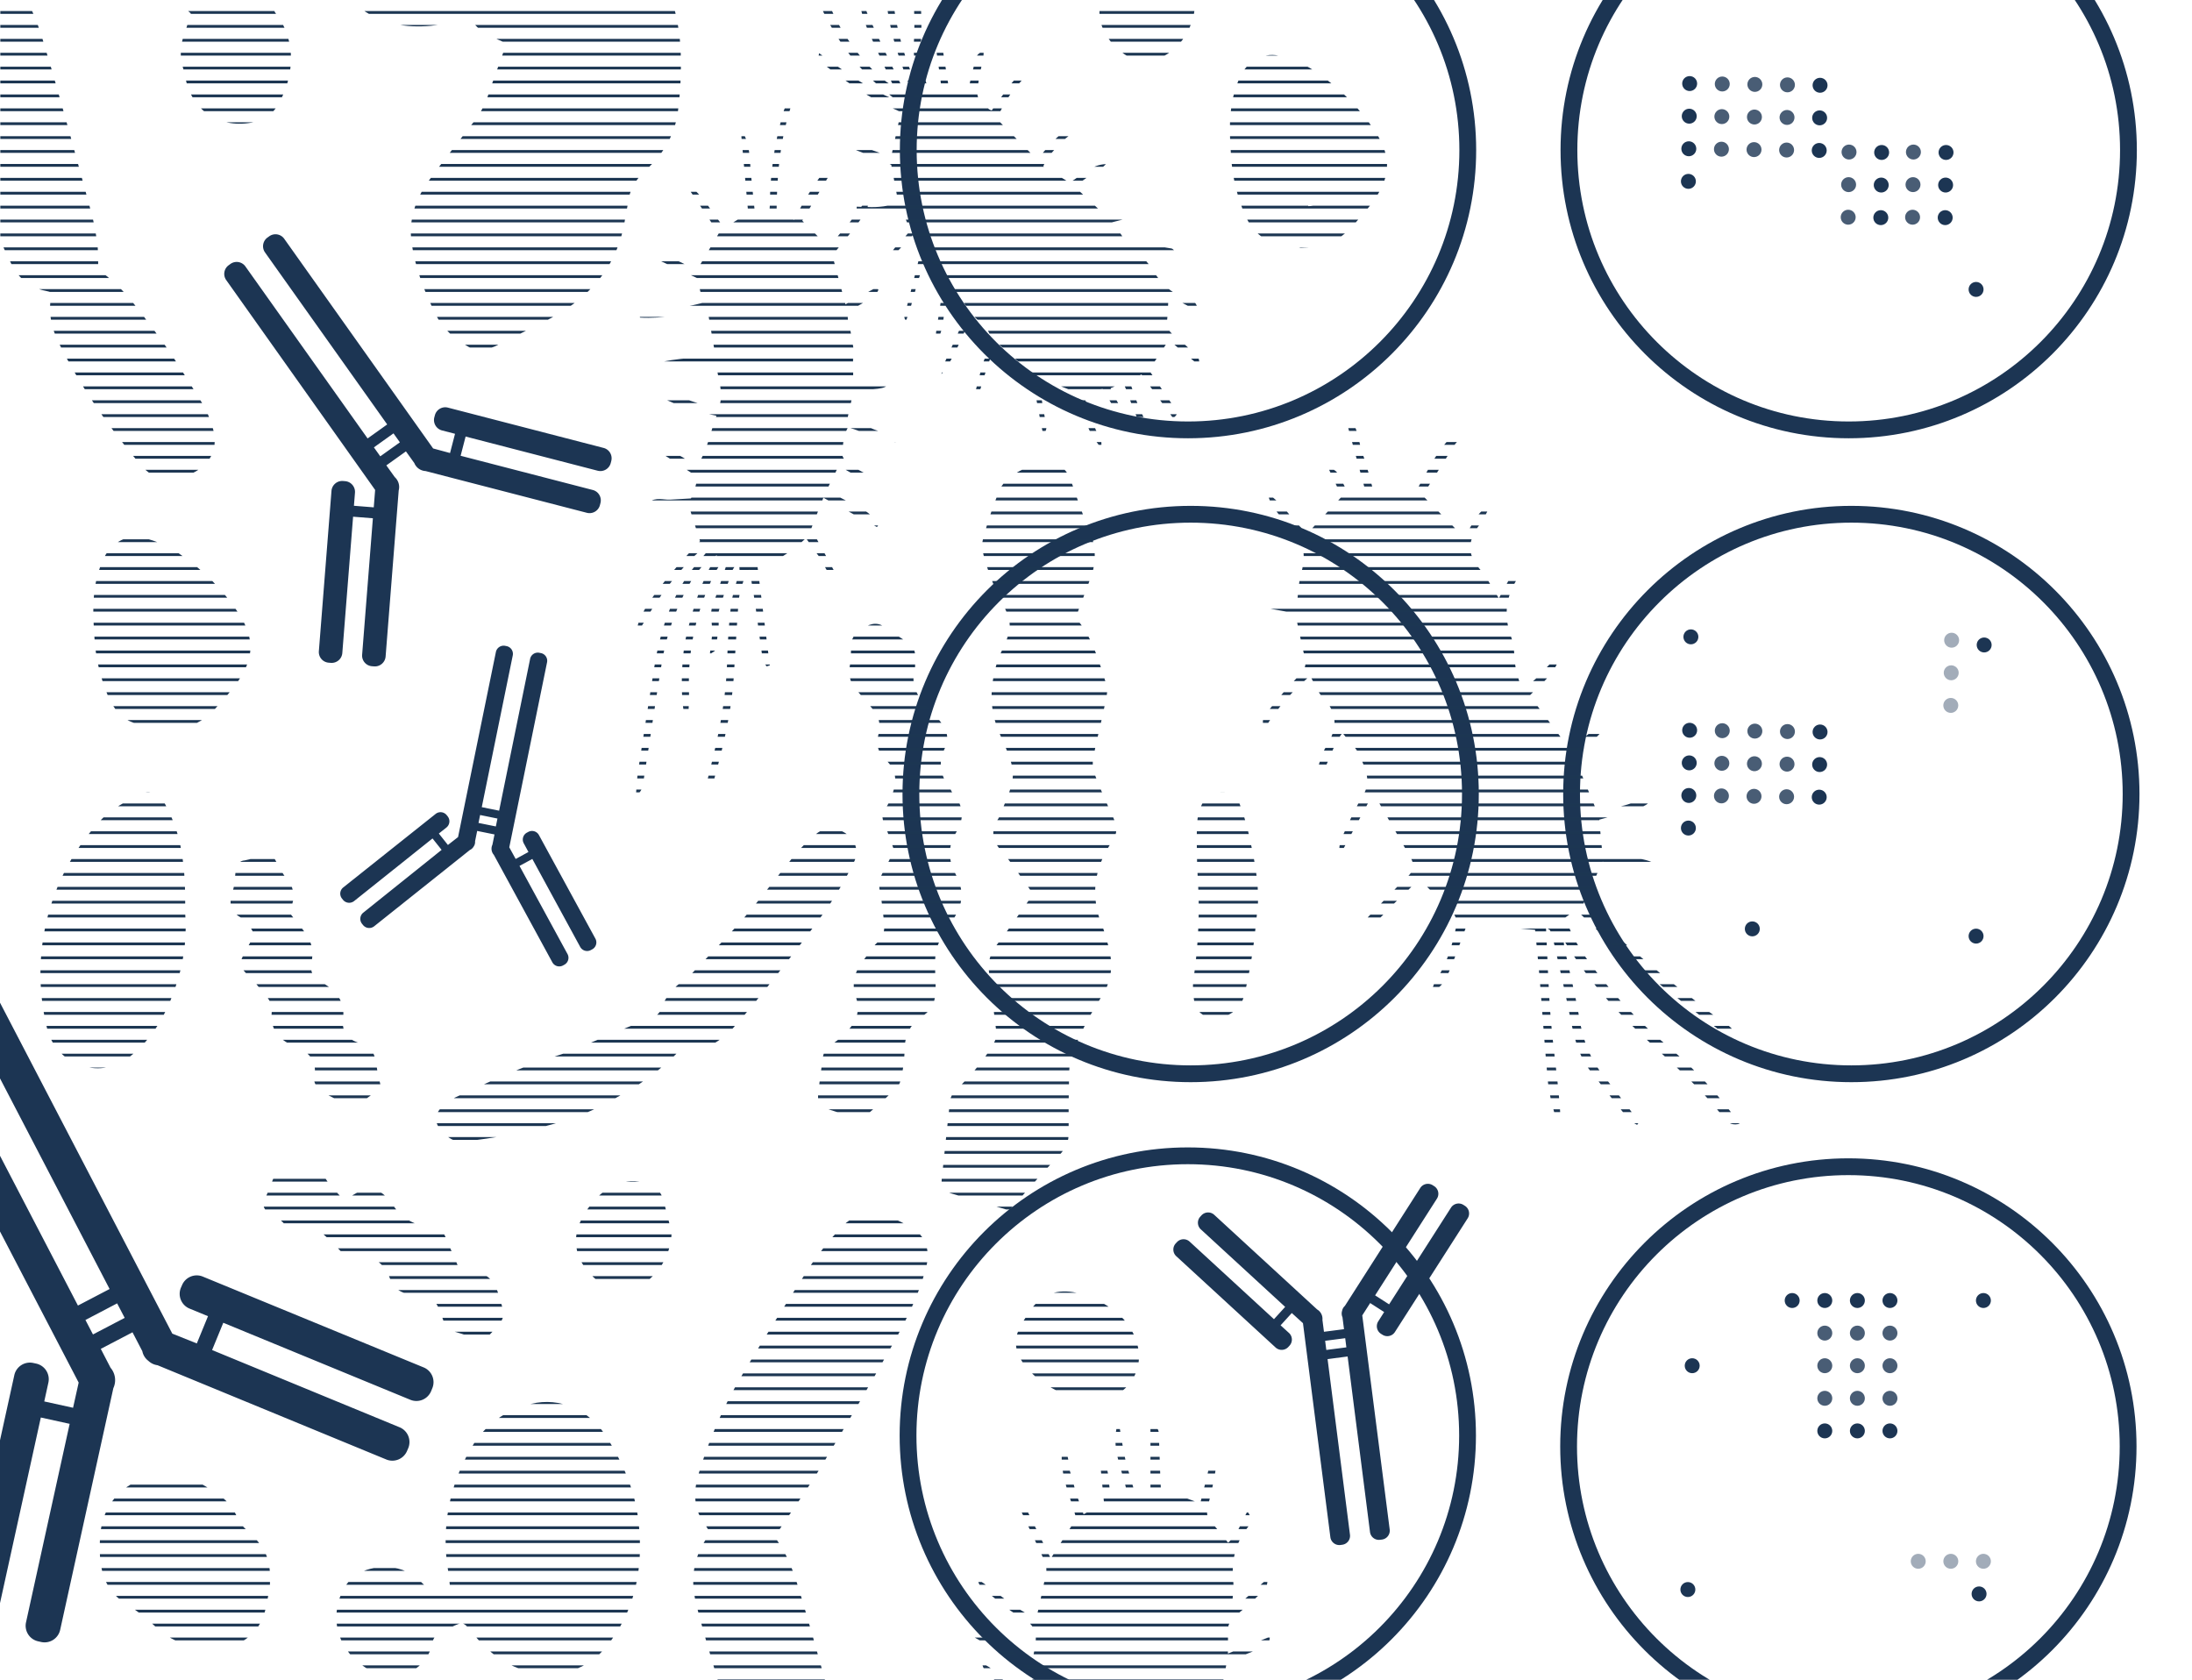﻿<?xml version="1.0" encoding="utf-8"?>
<svg xmlns="http://www.w3.org/2000/svg" xmlns:xlink="http://www.w3.org/1999/xlink" width="783" height="600" viewBox="0 0 783 600" preserveAspectRatio="xMidYMid slice">
  <defs>
    <clipPath id="clip-path">
      <rect id="Rectangle_21024" data-name="Rectangle 21024" width="783" height="600" transform="translate(7013 1340)" fill="#fff" />
    </clipPath>
    <clipPath id="clip-path-2">
      <path id="Path_13990" data-name="Path 13990" d="M317.38,432.3c1-9.43,1.95-18.87,3-28.3a5.6,5.6,0,0,1,1.59-3c5.13-5.23,10.15-10.51,13.79-17a7,7,0,0,0,1.09-4.78c-.94-6.92-1.51-13.89-2.55-20.79-.6-4,.54-7.06,2.95-10.19,4.36-5.67,8.36-11.62,12.83-17.89-2.84-4-5.49-7.72-8.19-11.44a37.623,37.623,0,0,0-2.9-3.64c-3.48-3.71-4.36-7.65-1.29-12a2.529,2.529,0,0,0,.24-.53c6.18-14.63,6.73-14.91.22-29.48-3.87-8.65-3.61-16.77-1.12-25.25,1.35-4.63,4.7-9.09,4.64-13.59s-3.38-8.71-5.15-13.11A99.776,99.776,0,0,1,332.78,211c-.65-2.33-1.28-5.06-.68-7.28A136.113,136.113,0,0,1,338.05,186c2.54-6,14.09-11.08,20.31-9.11a7.648,7.648,0,0,1,3.88,3.14,36.616,36.616,0,0,1,2.6,6.44c1.43,3.8,2.58,7.73,4.3,11.4,2.94,6.25,4,12.55,1.58,19.16-1.77,4.89-3.66,9.73-5.52,14.66,6,6.64,8.27,15.38,11,23.77.78,2.34-.16,5.36-.69,8-1.23,6.08-2.84,12.09-4,18.18a11.924,11.924,0,0,0,.59,6.12c2,5.25,4.29,10.4,6.66,15.49,1.35,2.91,1.46,5.49-.42,8.2-6.62,9.6-8.07,19.81-3.46,30.7.61,1.42.88,3,1.36,4.45,2.34,7.1,2.66,13.73-1.82,20.52a108.261,108.261,0,0,0-10.34,20.15c-1.53,4-1.11,8.7-1.27,13.1-.19,5.42,0,10.85-.12,16.27-.07,2.79-1.34,4.94-3.4,7.07-6,6.27-11.73,12.9-17.76,19.63l-20.57-6C318.46,436.67,317.07,435.14,317.38,432.3Zm5-109c-2.73-5.14-2.9-9.95.19-15,2.77-4.55,2.9-9.13-.89-13.39-.69-.79-1-1.91-1.63-2.76-3.19-4.27-4-8.89-1.63-13.7,2.07-4.16.45-7.35-2.08-10.42-1.06-1.3-2.36-2.39-3.48-3.64-3.49-3.92-6.68-7.92-5.18-13.79.41-1.59.1-3.35.19-5a5.39,5.39,0,0,0-2.52-5.07c-2.54-1.7-5.17-3.28-7.6-5.12-3-2.24-5.31-2-8.63,0-3.12,1.92-4.23,3.84-4.12,7.22a52.622,52.622,0,0,1-.58,7.31,9.389,9.389,0,0,0,2.54,7.57c1.93,2.16,3.72,4.45,5.65,6.62a9.278,9.278,0,0,1,2.22,9c-1,3.63-.28,6.74,2.43,9.18,5.32,4.79,3.65,10,1.27,15.36a8.9,8.9,0,0,1-1.2,1.95c-1.44,1.75-1.36,3.51-.5,5.54,1.31,3.09,2.36,6.3,3.57,9.6-1.33,2.62-2.65,5.37-4.1,8a9,9,0,0,0-1,6.55c.76,3.57,1,7.24,1.47,10.88.33,2.82,0,5.33-2.38,7.46-1.78,1.61-3,3.87-4.53,5.75-3.33,4-4.93,8.56-3.18,13.58,2.07,5.91-.35,10-4.49,13.75a27.188,27.188,0,0,1-4.24,3.46A6.107,6.107,0,0,0,274.9,389c-.54,3.94-1.11,7.87-1.57,11.81-.44,3.7.13,5.13,3.64,6.44a58.043,58.043,0,0,0,10.63,2.64,5.309,5.309,0,0,0,3.68-1.26q5.25-4.42,10.16-9.24a6.424,6.424,0,0,0,1.44-3.28,45.4,45.4,0,0,0,1.22-9.07c-.12-5.6,1.64-10.08,6.42-13.11,4.17-2.65,4.84-6.44,4.69-11.08-.42-12.7-.83-13.1,6.08-23.16,4-5.84,4.07-10.79,1.09-16.39ZM83.46,325a34.8,34.8,0,0,1-3.79-6.23c-1.51-2.73-2.07-3-5.1-2.14a46.886,46.886,0,0,1-6.16,1.7,3.339,3.339,0,0,0-3.18,3.25c-.36,2.56-.27,5.27-1.1,7.66-1.42,4.15-1.11,7.39,3.08,9.59.38.2.64.65,1,1,4.08,4.4,4.08,4.4,1.08,9.81-3.3,5.94-3.27,6.12,1.48,11a23.8,23.8,0,0,1,1.89,2c2.3,3,5.83,5.58,5.41,9.74-.68,6.9,3,10.35,8.69,12.59,5,2,7.55,5.27,6.52,10.83a3.457,3.457,0,0,0,.27,2.24A7.81,7.81,0,0,0,96,401a66.958,66.958,0,0,0,9.09,4.32,5.539,5.539,0,0,0,4.23-.16,94.293,94.293,0,0,0,7.79-5.72c-.64-3.07-1.37-5.58-1.65-8.14-.43-3.85-1.92-6.56-5.92-7.68-4.16-1.16-6.54-4-6-8.44.84-6.62-2.55-10.58-7.88-13.4-3.16-1.67-4-3.93-3.33-7.46a12.649,12.649,0,0,0-.74-7.49c-1.66-3.29-4.35-6.07-6.93-9.5.15-.73.35-2.08.72-3.39A8.869,8.869,0,0,0,83.46,325Zm25,135.49c6.47-1.2,9.92,2,12,7.58,1.35,3.57,4,4.85,7.68,5.4,8.41,1.26,8.48,1.37,11.29,9.38a5.38,5.38,0,0,0,4,3.84c3.36.94,6.64,2.16,10.09,3.32.9-.86,1.8-1.65,2.64-2.52,5.82-6.1,5.36-6,3-13.89-1.71-5.79-4.76-8.46-10.67-8.18a3.931,3.931,0,0,1-4.17-2.84c-1.2-3.14-2.8-6.12-4-9.27-.9-2.43-2.36-3.95-5-4.07a16.9,16.9,0,0,1-13.87-7.69c-3.84-5.65-8-7.66-14.44-3.65-3.06,1.92-3.73,1.29-6.17-1.52a24.984,24.984,0,0,1-3.71-4.62c-1-2.06-2.5-2.38-4.48-2.23-3.19.24-6.39.37-9.59.52-3.79.18-3.9.31-5.15,3.8-.67,1.86-1.51,3.67-2.34,5.48a3.26,3.26,0,0,0,1,4.48L77,444a20.412,20.412,0,0,1,4.85,3.41c3.27,3.74,7.06,5,11.88,3.8a3.742,3.742,0,0,1,2.87.74,80.894,80.894,0,0,1,6.13,6C104.39,459.66,106.26,460.9,108.46,460.49ZM-.45,115.51C-2,122-.79,127.86,2,133.51c7.93,16,18.12,30.43,29.58,44a17.658,17.658,0,0,0,5.46,4c4.46,2.26,8.65.48,12.69-1.48,6.9-3.34,9.51-9.41,7.1-16.74a36.987,36.987,0,0,0-3.44-8c-5.26-8.41-10.34-17-16.29-24.9C30.76,122,24.74,113,16,107.39a70.44,70.44,0,0,0-.1-8.09,86.105,86.105,0,0,0-2.1-11.7C8.33,67.57,3,47.49-3,27.6-5.16,20.37-7.56,13-12.31,7-6.51-1.72-.71-9.79,4.44-18.26Q17.52-39.8,29.9-61.77c4.82-8.5,9.15-17.27,11.78-26.78,1.88-6.79.22-12.13-5.64-15.28a57.969,57.969,0,0,0-6.56-3.24c-6.73-2.55-13-1.92-18,3.64A106.492,106.492,0,0,0,.78-90.26C-8-76.68-16.72-63-24.94-49.07A158.71,158.71,0,0,0-39.3-15.93c-2.09,6.61-2.1,13.27,2.6,19.14a15.411,15.411,0,0,1,1.42,2.54c-6,7.6-7.22,16-5.07,24.86s4.9,17.66,7.46,26.45c4.79,16.42,10.23,32.6,17.83,48,2.6,5.27,6.55,8.73,12.42,9.84A16.764,16.764,0,0,1-.45,115.51ZM323.42,708.35c-5.26-8.41-10.34-17-16.29-24.9C300.76,675,294.74,666,286,660.39a70.431,70.431,0,0,0-.1-8.09,86.152,86.152,0,0,0-2.14-11.7c-5.47-20-10.84-40.11-16.79-60-2.17-7.23-4.57-14.59-9.32-20.63,5.8-8.69,11.6-16.76,16.75-25.23q13.08-21.54,25.46-43.51c4.82-8.5,9.15-17.27,11.78-26.78,1.88-6.79.22-12.13-5.64-15.28a57.968,57.968,0,0,0-6.56-3.24c-6.73-2.55-13-1.92-18.05,3.64a105.23,105.23,0,0,0-10.65,13.17c-8.8,13.58-17.5,27.24-25.72,41.19a158.656,158.656,0,0,0-14.36,33.14c-2.09,6.61-2.1,13.27,2.6,19.14a15.409,15.409,0,0,1,1.42,2.54c-6,7.6-7.22,16-5.07,24.86s4.9,17.66,7.46,26.45c4.79,16.42,10.23,32.6,17.83,48,2.6,5.27,6.55,8.73,12.42,9.84.7.14,1.37.39,2.19.63-1.54,6.52-.34,12.35,2.48,18,7.93,16,18.12,30.43,29.58,44a17.66,17.66,0,0,0,5.46,4c4.46,2.26,8.65.48,12.69-1.48,6.9-3.34,9.51-9.41,7.1-16.74A37.1,37.1,0,0,0,323.42,708.35Zm85.21-389.09c.12,5.06.58,10.12.57,15.18A178.846,178.846,0,0,1,407.28,361a25.666,25.666,0,0,0,.35,7.87,6.389,6.389,0,0,0,4.56,5.25,10.61,10.61,0,0,0,13.17-7.19h0a2.17,2.17,0,0,1,.11-.42,176.893,176.893,0,0,0,3.68-20.93c.37-3.78.79-7.57,1.18-11.35.41-8.26-1.3-16.25-3-24.21a82.676,82.676,0,0,0-3.5-11.82,6.4,6.4,0,0,0-6.53-4.2,7.539,7.539,0,0,0-7.09,4.56,18.908,18.908,0,0,0-1.6,6.4c-.2,4.76-.09,9.53,0,14.3Zm10.93,275.48c-.35-3.32,1.08-5.37,3.68-7.35a111.334,111.334,0,0,0,9.86-9.07c.51-.51.44-1.62.86-3.39-5,3.57-8,8.19-12.93,10,.21-3.23.8-6.19.5-9.06-.73-7.11.64-13.47,5.08-19.2a4.22,4.22,0,0,0-.06-5.76c-2.25,4.06-3.47,8.23-6.87,11.13-2.06-2.52-3.78-4.91-5.79-7s-2-4-1.3-6.57a127.831,127.831,0,0,0,2.76-13.15c.14-.8-.62-1.76-1-2.65l-.91.2C412.22,538,411,543.08,409.73,548l-14.06-5.23c-.05-1-.12-2.24-.17-3.43q-.281-8-.55-16c-.05-1.45-.18-2.82-3-2.59V543.2l-5.65.72c-1.2-4.16-2.46-7.93-3.35-11.77-.85-3.69-1.33-7.47-2-11.2l-1.11.19c-1.76,8.28,2.52,15.79,3.86,23.75l-5.55,1.26c-1.6-4.69-.49-9.69-3.06-13.72l-1.21.19c.49,5,1,10,1.48,15.15l-7.29,4.12c-1-2.73-1.93-5.26-2.74-7.83s-1.21-5-2.11-7.45.31-5.43-2.81-8.15c-1.08,9.84,3.31,17.72,5,25l-9.06,14.21c-3.06-6.19-5.83-11.73-8.55-17.3-.64-1.32-1.06-2.81-3.51-3,.51,1.23.78,2,1.11,2.67,2.8,5.92,5.66,11.81,8.37,17.77a7.885,7.885,0,0,1,1,4.3c-1,5.58-2.31,11.11-3.59,17-7.92-3.54-13.92-9.4-20.9-14a4.711,4.711,0,0,0,1.42,3c4.73,3.73,9.18,8,14.43,10.82,4.68,2.51,5.35,5.71,4.65,10.08-.3,1.85-.75,3.67-1.19,5.78-8.48-4.26-15.89-9.89-24.91-12.33a12.007,12.007,0,0,0,3.82,3.08c6.14,3.51,12.33,6.93,18.4,10.56a5.809,5.809,0,0,1,2.74,3.35,28.517,28.517,0,0,1-.8,11.07c-3.21-3.18-5.84-5.84-8.53-8.46s-4.79-5.55-8.48-6.79a5.137,5.137,0,0,0,1.25,2.61c4.47,4.55,9,9,13.46,13.57.94,1,2.21,2.16,2.31,3.32.27,3.37,0,6.79,0,10.75-8.79-4.5-15.24-11.35-23-16.37a2.431,2.431,0,0,0,.59,2c7.14,5.92,14.32,11.8,22,18.08.22,1.61.53,3.95.95,7.08l-15-2.71c4.4,3.75,10,3.18,15.17,4.94.7,2.75,1.4,5.51,2.12,8.32-1.85,1.09-3.36,1.92-4.81,2.83-2.93,1.83-5.86,3.65-8.71,5.6-1.43,1-2.83,2.19-.82,4.36,4.64-3.67,9.29-7.32,14.92-9l6.95,14.6c-3.13,7.16-8.85,13-11.82,20.47,5.8-5,9.4-11.79,13.81-17.69l14.2,12.62c-.3.58-.56,1.22-.92,1.8-6.3,10.25-9.85,21.61-13.26,33-.44,1.49-1.31,3.2,1.1,5.17,4.08-12.1,7.53-24,14.36-34.56-.19.83-.34,1.68-.58,2.5-8,26.54-2.56,51.9,6.85,76.89.45,1.2,1,2.77,2.94,2-3.15-12.63-6.91-25.13-9.27-37.88-2.69-14.49-.86-31.72,2.66-38.27,1.62,8,3.18,16.12,4.9,24.18a58.014,58.014,0,0,0,6,15.9c4.31,7.83,8.11,16,11.89,24.07,4.74,10.16,9.22,20.43,13.88,30.62.94,2,2,4.15,4.48,5.23.16-.85.36-1.22.26-1.44-4.78-10.13-9.76-20.16-14.33-30.37-4.71-10.55-9.3-21.14-15.3-31A22.982,22.982,0,0,1,388,731.3c-2.3-11.49-4.38-23-6.46-34.56a33.415,33.415,0,0,1-.17-4.9l1.22-.27c3,3,2,7.43,3.37,11s2.28,7.6,3.63,11.32a119.077,119.077,0,0,0,4.74,11.46c1.8,3.72,3.93,7.28,6.06,10.83s4.42,7,6.67,10.47,4.37,6.61,6.53,9.93,3.49,7.11,7.21,9.1a3.834,3.834,0,0,0-.43-2.57c-5.77-9.39-11.54-18.78-17.4-28.12a119.317,119.317,0,0,1-15.68-38.61c-.23-1.07-.29-2.18-.52-3.92.8,1,1.28,1.31,1.4,1.75a47.433,47.433,0,0,0,8.72,16.86c3.67,4.78,7.51,9.51,10.47,14.72,3.47,6.1,6.07,12.7,9,19.09a25.981,25.981,0,0,1,1,3c2.31-3.33.89-5.9-.1-8.36A115.345,115.345,0,0,0,399,709.1a39.2,39.2,0,0,1-8.68-18l4.45-2.34c.82,1.34,1.57,2.46,2.21,3.64,1.79,3.34,3.46,6.75,5.34,10,.77,1.34,1.66,3,4.08,2.09l-9.16-17.93,5.36-6.13c2.68,2.5,4.74,4.88,7.25,6.63,2.35,1.65,4,5.32,8.4,3.81a25.213,25.213,0,0,0-1.8-2.18c-2.4-2.23-4.94-4.32-7.24-6.65-5-5.12-5-5.17-3.44-12a4.344,4.344,0,0,1,.66-1.14c17.6,5.87,17.6,5.87,21.27,3.53-4-.94-7.6-1.52-11-2.7s-6.88-3-10.66-4.67l3.67-23.89c7.76,1.86,14.77,4.08,22.09,1.68-3.28-2.27-7.14-1-10.66-1.91s-7.44-1.06-11-3.51L415,625.49c5.85-.6,11.74.77,16.82-2.7-5.32-1.08-10.72,1.17-16-.46,1.22-6.27,2.36-12.16,3.46-17.88,15-5.63,15-5.63,15.35-8.8l-15,6C419.58,598.8,419.77,596.75,419.56,594.74ZM577.08,385a168.183,168.183,0,0,1-26.71-28c-4.17-5.51-8-11.29-10.18-18.31L544,336c6.84,6.43,13,12.84,19.82,18.49,10.07,8.37,20.56,16.25,31,24.21,1.5,1.15,3.08,3,6.31,1.48-3.1-4.2-7.71-5.95-11.19-8.95-3.64-3.15-7.6-5.93-11.36-8.94s-7.49-6.07-11.16-9.19-7.32-6.27-10.86-9.53-6.87-6.65-10-9.65c2.48-5.44,4.68-10.25,6.91-15.12,5.91.8,11.77,2.7,17.81.22-5.87-2.53-12.74-1-18-4.17-.38-4-.72-7.6-1-11.07,17.73-4.86,17.73-4.86,19.12-8.9-6.6,2.91-13,5.4-20.35,5.05-2.65-6.41-5.26-12.74-7.81-18.9,10.68-8.71,10.68-8.71,9.89-11.64l-11.4,9.22L527.4,259.45c4.59-4.65,9.45-8.14,10.76-14.31-4.86,3.17-7.3,9-13.68,11.63a68.946,68.946,0,0,1-2.07-7.2c-.64-3.58-.29-7.45-1.52-10.77-2.68-7.21-2.25-13.83,1.67-20.38.51-.86.36-2.13.51-3.21l-1.29-.37-5.38,9.87c-2.48-3.87-4.29-7.57-6.91-10.57-4.85-5.54-3.95-10.55.15-15.9a50.8,50.8,0,0,0,3.65-6.59c-5.42,2.21-6.33,7.85-9.52,11.07L489.15,188c3.6-5.71,7.51-11.86,11.37-18,.82-1.3,2.92-2.33.9-4.66-7.48,6-10.61,14.89-15.46,22.4l-14.35-1.26c-1.22-4.34-2.19-8.87-3.8-13.15S466.43,164,463,160.56l-1.2.4c2.38,8.73,4.77,17.46,7.29,26.7l-5.73,1.11c-1.28-2.53-2.3-4.59-3.36-6.63-1.51-2.89-1.52-2.89-4.79-4.54l5.06,10.81L448,201.55c-5.1-4.1-8.31-10.43-14.13-14.16.9,4.4,3.88,7.51,6.83,10.21,5.59,5.09,7.19,10.72,5.14,17.93-1.07,3.75-1.12,7.8-1.63,11.73-15.88-2.84-15.88-2.84-17.48-.23l16.92,3c1.28,6,2.23,10.87,3.4,15.72a5.76,5.76,0,0,1-1.64,6.17,151.847,151.847,0,0,0-11.05,12.59c-1.25,1.57-3.26,3.36-1.65,6.72A79.461,79.461,0,0,1,449,252.4c1.62,2.86,2.6,5.76,4.52,7.74,5.46,5.62,5.25,11.15,1.24,17.45-1.74,2.73-2.41,6.14-3.56,9.25l1.65.75c3.17-4.46,4.06-10.33,7.69-14.78,2.28,2.93,5.06,5.34,6.3,8.38,1.79,4.37,4.22,8.85,1,14-3,4.87-5.27,10.27-7.75,15.49a13.869,13.869,0,0,0-.69,3.48l1.21.49,11-20.35c4.74,8.25,9,15.69,13.32,23.15,1.43,2.5,1.13,4.53-1.08,6.65-4.86,4.67-9.5,9.57-14.16,14.45-.67.69-1,1.74-2.07,3.88,5.81-1.65,8.06-5.65,11.14-8.5s6.24-6,9.19-8.88c4.4,4.32,8.49,8.1,12.23,12.19a6,6,0,0,1,1,4.65c-1.46,7-3.46,13.82-7.59,19.82a14.8,14.8,0,0,0-1.12,3.3c4.67-2.22,4.67-2.22,12.63-24l24.24,2.12c.56,5.82,1.17,11.54,1.63,17.27,1,12.48,1.83,25,3,37.43a63.271,63.271,0,0,0,2.28,10.71c.25.93,1.45,1.59,2.22,2.38-.6-11.75-2.36-22.9-3.36-34.11s-1.27-22.73-1.87-34.43c.83.5,1.28.61,1.41.88a11.947,11.947,0,0,1,1,2.65c2.18,9.75,4.47,19.48,6.4,29.28,1.28,6.49,2.77,12.83,6.9,18.17q6.7,8.7,13.66,17.2a14.6,14.6,0,0,0,3.17,2.23l.77-1c-4.2-5.47-8.3-11.05-12.65-16.4-4.89-6-7.45-12.83-8.7-20.44-1.41-8.52-3.57-16.92-5.37-25.38a24.816,24.816,0,0,1-.29-2.84,148.124,148.124,0,0,0,23.35,29.54c11.4,11.46,24.35,21.37,34.18,34.41a4.58,4.58,0,0,0,5.3,1.68A150.861,150.861,0,0,0,577.08,385ZM227,106.05c-2.9-1.37-5.74-2.88-8.72-4-1.69-.66-3.71-1.34-4.95.49L230,110.33c.78,3.21,1.43,5.85,2.15,8.81-1.7.39-3.29.87-4.92,1.1-5,.71-10,1.29-15,2a13.326,13.326,0,0,0-2.93,1.13l.32,1.07c8.1.47,16.07-1.3,24.16-2.43.94,5.48,1.82,10.55,2.76,16-8.41.94-16.92,1-25.06,3.89a3.641,3.641,0,0,0,2.56,1c3.65-.33,7.27-.89,10.92-1.22,3.9-.35,7.81-.52,11.85-.78.53,5.42,2.93,10.17,1,15.67a39.8,39.8,0,0,1-5.53-.91c-4.51-1.41-9-3-13.44-4.55-1.46-.51-2.84-1.56-5.24,0a76,76,0,0,0,23.3,8.38c-2.28,6.24-3.25,12.6-7,18.06-2.51-1.56-4.63-3.09-6.93-4.25-2.1-1.05-3.94-3.91-7.41-1.49l5,3.2c1.66,1.09,3.34,2.16,5,3.3,5,3.49,5.18,2.09,3.07,9.17a9.04,9.04,0,0,1-.83,1.56c-2.56.15-5,.3-7.43.43s-4.94-1-7.71.93c5,3.15,10.23,1,14.54,1.81,1.36,4.25,2.59,8.12,3.86,12.08-15.38,16.42-23.14,27.31-22.48,32.69,1.35-2,2.4-3.44,3.27-5a110.084,110.084,0,0,1,16-21.19,39.452,39.452,0,0,1,4.8-4.24c.35-.27,1.33.28,1.82.41-3.08,3.82-6.32,7.14-8.74,11-5.95,9.43-9.18,19.92-10.94,30.88q-3,18.77-5.87,37.56c-.4,2.59-.47,5.22-.78,8.82,3-2.18,2.59-4.52,2.9-6.42,2.17-13.56,4.08-27.16,6.31-40.7a84.6,84.6,0,0,1,9.89-28.43c2.41-4.2,5.35-8,9.9-10.4-5.49,8.78-8.48,18.49-10.88,28.36-2.33,9.59-2.25,27.3,0,30.62a14.285,14.285,0,0,0,.68-2.67c.12-2.91.24-5.82.16-8.72a85.765,85.765,0,0,1,9.72-42,41.406,41.406,0,0,1,3.49-4.93l.87.52c-.28,1-.52,1.91-.84,2.84-1.56,4.63-3.05,9.28-4.76,13.86-1.07,2.89-.3,5.69-.19,8.57s-.49,5.64-.83,9c.95-.73,1.88-1.09,2-1.58.49-2.83.88-5.68,1.13-8.54.16-1.81-.4-3.76.09-5.44,1.46-5,3.23-9.86,5-14.75a8.861,8.861,0,0,1,1.78-2.22,4,4,0,0,1,.49,3.11c-1,4-2.45,7.92-2.94,12-.8,6.66-1.2,13.4-1.37,20.12-.3,11.53-2.34,22.77-5,33.94-.88,3.74-1.85,7.46-2.84,11.41,2.6-.26,2.84-2.11,3.26-3.63,3.27-11.63,6-23.37,6.88-35.46.64-9.15,1.08-18.32,1.76-27.46a26.991,26.991,0,0,1,3.78-11.74c1.21,5.52,2,11,2.73,16.38s1.36,10.6,2.16,15.88c.13.82.9,1.53,1.38,2.29l1.13-.36c-1.46-11.72-2.92-23.44-4.42-35.53,6.9-1.2,12.22-5.22,17.35-9.91,1.85,2.6,3.23,4.8,4.87,6.8s1.84,5.05,4.59,6.49c.33-.7.78-1.24.66-1.46-2.65-4.95-5.37-9.87-8.28-15.19l4.37-11.09,19.12,10.47.79-1c-4.28-6.41-12.54-7.69-18.56-12.52,1.4-2.81,2.78-5.58,4.17-8.39,11.29,7,16.59,8,20.67,3.8a5.814,5.814,0,0,0-1.86-.21c-6.17,1.61-11-1.29-15.66-4.65-.89-.65-1.94-2-1.88-2.89.21-3.25.16-6.64,2-9.71,5.59,1.35,10.31,4.73,17,5.28-2.66-3.37-5.82-3.69-8.46-4.89s-5.5-2.55-8.64-4c.75-3.42,1.46-6.6,2.14-9.68,11.16-.48,11.39-.54,13.48-3.37-4.62-.26-9.11,1.53-13.67.13,0-2.75,0-5.29-.05-8,4.74-1,9.8.61,14-2.75-4.72-.41-9.5,1-13.77-.5-.65-3.53-1-6.74-1.86-9.79-.73-2.59.1-4,2.27-5.21,2.41-1.32,4.78-2.73,7.07-4.26.64-.43.92-1.39,1.37-2.11l-.78-.83-11,6c-1.6-6-3.12-11.67-4.69-17.51,1.61-2,3.28-4,4.89-6s3.27-4,4.75-6.18c.58-.83,1.25-1.63,1.84-2.55h0c2.95-.09,5.9-.31,8.84-.52,1.47-.1,2.93-.29,4.76-.47l2.73,6.83c-2.67,3.81-6.86,6.25-8,11.07l9-9.45c1.29,2.38,2.25,4.16,2.92,5.38-2,8.23-4,15.89-6,23.63a2.072,2.072,0,0,0,.6,1.67c2.85-7.39,3.85-15.38,7.67-22.93,2,2.72,3.93,5,5.44,7.42.52.86.24,2.32.07,3.47-.78,5.39-1.67,10.78-2.46,16.17a4.371,4.371,0,0,0,.44,2.44c1.93-2.72,1.93-5.92,2.45-9s1-6.34,1.63-10.16a24.23,24.23,0,0,1,6.14,7.26,5,5,0,0,1-.2,3.7c-2.37,5.57-4.93,11.06-7.41,16.58a10.684,10.684,0,0,0-1.1,4.06c5-6.23,7.31-13.87,11-21.09,1.37,1.24,2.6,2.27,3.73,3.4,2.69,2.67,3.85,5.22,1.87,9.32-2.22,4.58-3.14,9.8-4.53,14.77a4,4,0,0,0,.52,2.76c2.51-6.69,3.71-13.78,7.4-20.22,3.87,3.45,7.57,6.61,11.07,10a6.689,6.689,0,0,1,1.51,3.45c1.13,5.49,2.12,11,3.17,16.52.12.66.31,1.31.58,2.41,1.59-1.38,1.13-2.62.91-3.86-.93-5.23-1.81-10.45-2.81-16.28L365.12,151c2.52,5.89,3.45,13.56,9.16,19.83.79-3.46-1.58-5-2.16-7.06s-1.59-4.12-2.3-6.22-1.34-4.42-2.05-6.8l7.12-.83,6.69,11.22.93-.48c-.25-4.09-3.54-7-4.8-11l4.48-1.93c3.08,6.18,3.91,13.54,9.3,18.38l.87-.42c-1.44-2.91-3-5.76-4.29-8.74s-2.35-6.36-3.61-9.84l4.27-2.35L400,160.29c2.05-1.24,1.44-2.26.75-3.28l-7.7-11.38c-.57-.85-1.12-1.7-1.61-2.45l7.09-10.72,10.25,8.61.72-.32c-.21-.79-.17-1.83-.67-2.32a111.426,111.426,0,0,0-8.54-7.7c-1.83-1.44-2.72-2.85-2.41-5.21s.31-5,.47-7.78c3.81.29,6.76,2.57,10.36,4.24a3.59,3.59,0,0,0-2.86-4c-6-1.73-10.12-5.44-13.2-10.73-1.24-2.14-3.14-3.89-4.92-6,4.32-1.22,8.72.47,14,.4-1.19-1-1.7-1.81-2.31-1.9a93.061,93.061,0,0,0-11.4-1.31c-2.8-.06-4.81-.76-6.25-3.23a54.244,54.244,0,0,0-3.5-4.82L391.65,87c-1.83-2-1.83-2-15.06,1.66L365.21,78c2.83-3.79,7.7-5,10.83-8.38-5.26.16-8.64,4.08-13,6.61l-9.36-5.82c1.22-3.49,3.77-5.53,5.83-8s5.29-3.48,6.41-6.7c-6.28,2-10,7.1-14.44,12.3L336.9,53.32c1.76-3.07,3.17-6,5-8.61a97.145,97.145,0,0,1,6.28-7.43c-3.72.23-3.72.23-12.93,13.17a3.8,3.8,0,0,1-1-.46c-4.53-4-4.59-4-3.68-10.05.41-2.77,1.12-5.49,1.66-8.25a21.5,21.5,0,0,0,.14-2.42c-3.82,1.2-3.09,4.55-3.89,6.88a66.257,66.257,0,0,0-1.67,8.24L320,42.85c-.88-5.59-1.77-11.18-2.69-17-2.16.56-1.92,2.19-1.78,3.5.36,3.22.93,6.42,1.37,9.64.15,1.14.2,2.29.31,3.64l-4.27.62a33.646,33.646,0,0,1-3-16.81,98.378,98.378,0,0,0-2.71-30.29c-.55-2.2-.86-4.7-4.14-5.83.36,1.15.65,1.86.8,2.59,1.18,5.91,2.71,11.78,3.39,17.75a112.5,112.5,0,0,1,.17,15.47,40.678,40.678,0,0,0,2.47,16c.15.36,0,.84-.08,1.91-.72-1.32-1.24-2.12-1.62-3a102.074,102.074,0,0,1-8.62-34.6c-.6-9.41-1.4-18.83-2.14-28.24a3.283,3.283,0,0,0-1-2c-1.57,3.26-.57,6.62-.4,9.93s.31,6.78.5,10.17.35,7.08.66,10.61.64,7.07,1.26,10.55A104.8,104.8,0,0,0,301,27.81c.94,3.26,2.28,6.4,3.2,9.66s3.79,5.78,3.22,9.34l-1,.42a27.488,27.488,0,0,1-2.36-3.47c-4.38-9-8.75-18.07-12.95-27.19a19.487,19.487,0,0,1-1.56-6.42c-.84-9.89-3-19.53-5.06-29.2-2-9.37-3.6-18.83-5.4-28.24,0-.21-.37-.36-.91-.87-1.17,2-.85,4-.46,5.88,1.91,9.4,4,18.77,5.83,28.19C285-6.57,286.5,1,287.46,8.56a49.451,49.451,0,0,0,3.9,14c2.87,6.45,5.87,12.85,8.79,19.21C294.42,39,284.47,28,279,16.63c-4.79-10-8.49-20.56-12.68-30.89-1.76.43-1.34,1.78-1.05,2.84,6.09,22,15.12,42.33,34,56.67.58.44,1.11,1,1.66,1.43C290.87,42.79,282.5,36.33,273.58,30c-.68,2.58.78,3.33,1.84,4.13,8.11,6.18,16.3,12.25,25.83,16.17.54.22,1,.52,1.54.78-1.13,5.19-2.25,10.31-3.46,15.89-6-1.86-11.93-4.71-18.48-5.28,5.82,3.67,12.73,4.83,18.51,8.2.84,4.52,1.66,8.86,2.55,13.62a31.061,31.061,0,0,1-11,1.43,8.731,8.731,0,0,0,.28-2.74,24.012,24.012,0,0,0-2.56,2.68l-1.58-.06a2.652,2.652,0,0,0,.26,1.77c-1.18,1.61-2.19,3.17-3.41,4.54-2.4,2.69-4.65,5.51-6.91,8.2l-9.41-9.5c3.53-6,7.22-12.19,11-18.51-1.22-1.53-2.4-.33-3.14.7-2.32,3.21-4.54,6.5-6.62,9.87-1.5,2.43-2.71,5-4.09,7.65l-6.34-1.33c0-14.25,1.23-28.19,6-41.72-3,1.43-3.5,4.2-4.17,6.74A120.947,120.947,0,0,0,256,83.56c0,1.59-.2,3.18-.35,5.27l-5-1.88c-.5-4.89-1-9.44-1.43-14S249,63.74,247,59.53l-1.18.16c.83,9.27,1.66,18.54,2.45,27.43l-8.4,5.21c-4.16-4.45-6.77-10.3-11.74-14.28-.34.69-.65,1.08-.57,1.21,3.45,5.16,6.93,10.29,10.19,15.11-2.65,4.48-5.12,8.63-7.74,13Zm-29.9,417.4c-5.66-8.65-15.94-13.55-26.35-11A32.859,32.859,0,0,0,149.45,528a64.658,64.658,0,0,0-8.35,44.28c.3,1.8.43,3.63.68,5.85-4.18,1.42-7.35,1.15-10.37-2.06a16.872,16.872,0,0,0-11.5-5.24c-7.07-.42-14.58,1.94-17.57,10.93-4.2,12.58,3.43,22.68,12.38,26.57,9.47,4.12,19.12-1.72,20.69-10.37a4.539,4.539,0,0,1,2.55-3.53c1.36-.7,2.68-1.48,4.06-2.14,4.4-2.12,4.49-2.06,7.57,1.77,5.65,7,12.33,12.52,21.47,14.13,10.41,1.83,19.62-.58,26.44-8.91,10.51-12.82,13.33-28.07,11.66-44.15C208,543.64,203.39,533.06,197.1,523.45ZM44.91,359.67a65.371,65.371,0,0,0,2.21-22.91c.16-9.32-.17-18.27-2.43-26.94a56.076,56.076,0,0,0-5.08-12.25c-1.64-3.07-5.3-4.38-7.83-3.15-5.47,2.67-10.94,5.31-15.23,10A79,79,0,0,0-3,342.88a81.811,81.811,0,0,0,.77,35.27c3,13,18.42,18.78,29,10.76C36.48,381.53,41.61,371,44.91,359.67ZM64.49,256.46c-2.26,2.91-4.73,5.65-7.24,8.34-4.74,5.09-10.76,6.75-17.58,6.86-3.71-.82-7.52-1.34-11.1-2.55-4.28-1.46-7-5.06-8.78-9a63.149,63.149,0,0,1-5.09-21.9c-.5-7.71-.86-15.39,1.48-22.91,1.34-4.3,3-8.35,7.18-10.82A11.411,11.411,0,0,1,31.7,203a37.842,37.842,0,0,1,14.51,6.61,76.672,76.672,0,0,1,19.88,20.23C72.44,239.44,71.88,246.93,64.49,256.46Zm-17.07-2c-2.48.17-4.12.68-5.17,3.15,2.41.01,4.01-.61,5.17-3.13ZM420.7,66.07c-.5-7.71-.86-15.39,1.48-22.91,1.34-4.3,3-8.35,7.18-10.82a11.409,11.409,0,0,1,8.34-1.47,37.842,37.842,0,0,1,14.51,6.61,76.672,76.672,0,0,1,19.88,20.23c6.35,9.58,5.79,17.07-1.6,26.6-2.26,2.91-4.73,5.65-7.24,8.34-4.74,5.09-10.76,6.75-17.58,6.86-3.71-.82-7.52-1.34-11.1-2.55-4.28-1.46-7-5.06-8.78-9A63.1,63.1,0,0,1,420.7,66.07Zm27.55,18.56c2.41,0,4-.6,5.17-3.15C450.94,81.65,449.3,82.16,448.25,84.63ZM99.09-.79c2.85,5.6,5.75,11.24,11,15,7.43,5.35,15.91,6.84,24.86,6,3.65-.35,7.26-1.1,10.91-1.47,1.45-.14,3.69-.31,4.32.5,2.91,3.72,7.14,5.13,11.73,7.25-.58,1.65-1,2.93-1.47,4.19-1.79,5-3.67,10.06-5.36,15.13a32.491,32.491,0,0,1-6,10.15A14.969,14.969,0,0,0,148,57.4c-4.64,6.07-9.42,12-13.9,18.23-4.73,6.53-7.22,13.92-6.08,22,1.28,9.17,4.62,17.73,8.78,26,2.59,5.13,6.89,8.6,11.68,11.33,1.76,1,4.4.8,6.58.6a14.144,14.144,0,0,0,4.67-1.84c5.22-2.56,10.39-5.21,15.6-7.8,15.38-7.64,26.17-18.92,28.93-36.55.41-2.57,1-5.11,1.41-7.67.72-4.24,3.41-7.54,6.27-10.18,6-5.55,9.93-12.14,11.13-20a130.277,130.277,0,0,0,1.13-19.64A71.733,71.733,0,0,0,214.64-3.6c-4.52-8.08-9.76-15.52-17.28-21.15-8.36-6.25-17.45-8.69-27.68-6-2.93.77-5.88,1.48-8.9,2.24-1.78-2-3.41-4-5.25-5.78-5.71-5.62-12.9-8.57-20.31-11.2-5.71-2-11.33-1.89-16.39,1.1-7.08,4.2-14.2,8.53-20.52,13.75-7,5.83-8.71,14.14-3.2,22.1C96.74-6.17,97.77-3.38,99.09-.79ZM41.32-1c1.82,5.91,2.41,12.42,7.81,16.75-.91,3-1.5,5.35-2.36,7.63a18.287,18.287,0,0,0-.45,11.69c.32,1.18.67,2.36.89,3.56C49.27,50,58.73,56.9,70.74,54.83a13,13,0,0,0,9.58-6.4c5.78-10,6.76-22.71-.62-32.36-1.39-1.82-1.39-3.14-.15-4.88a15.6,15.6,0,0,0,3.21-9.84c-.27-7.48-2.05-14.43-6.38-20.71a16.1,16.1,0,0,0-12.22-7.11,26,26,0,0,0-7.31.25C50.21-25,45.38-21.5,43.34-14.76a35.742,35.742,0,0,1-1.42,3.86A14.094,14.094,0,0,0,41.32-1ZM65.85,553.34c-2.28-6.13-7.19-9-12.31-11.94-14.27-8.33-35.94-1.75-36.84,19.23-.39,8.92.44,17.56,9.1,23.13a60,60,0,0,1,10.43,8c4.89,5,11.12,7.11,17.47,7.9,9.42,1.18,19.25-2.6,22-13.31.88-3.44,1.35-7,1.72-9,.4-8.47-1.06-12.35-5.86-17.53C69.58,557.75,66.8,555.88,65.85,553.34Zm304-42c12.59.72,20.7-10.06,17.18-20.9A21.171,21.171,0,0,0,380,480a34.713,34.713,0,0,0-14.63-7.26c-6.42-1.34-11.8.28-15.82,5.61-1,1.34-1.85,2.81-2.79,4.21-4.51,6.72-3.34,11.72.87,16.8,6,7.26,14.44,10.48,22.24,12Zm-156.54-77a14.239,14.239,0,0,0-11.12-.65c-5.71,2.11-9.5,6-12.65,11.26-5.4,9-2.63,17.38,4.79,23.43a13.38,13.38,0,0,0,12.39,2.79c7.19-1.72,13.87-10,14.19-19.76-.72-2.88-1.79-8.11-3.47-13.13-.52-1.6-2.44-3.17-4.11-3.92Zm168-405a13.38,13.38,0,0,0,12.39,2.79c7.19-1.72,13.87-10,14.19-19.76-.72-2.88-1.79-8.11-3.47-13.13-.54-1.62-2.46-3.19-4.13-3.94a14.239,14.239,0,0,0-11.12-.65c-5.71,2.11-9.5,6-12.65,11.26-5.36,9-2.59,17.44,4.83,23.49Zm-138,348.3c5-5.49,9.67-11.37,14.26-17.25,6.48-8.31,13-16.61,19.05-25.22A123.909,123.909,0,0,0,286,319a7.679,7.679,0,0,0-2.28-9.87c-3.22-2.56-7.87-2.94-11-.39a54.744,54.744,0,0,0-7.8,7.64c-6.15,7.41-11.85,15.2-18.16,22.46s-12.92,13.84-19.43,20.72a8.8,8.8,0,0,1-1.76,1.46,20.621,20.621,0,0,0-8.53,10.5,4.171,4.171,0,0,1-2.72,2.73c-6.52,2.54-13,5.3-19.44,8-4.65,1.9-9.22,4.11-14,5.55-12.94,3.89-25.11,9.61-37.32,15.23a17.967,17.967,0,0,0-4.77,3.48c-2.64,2.54-2.7,5.34-.33,8.12s5,4.64,8.73,4.11c5-.69,10-1.25,14.88-2.28,10.75-2.28,21.48-4.75,31.54-9.38,3-1.41,6-3.11,8.88-4.74A87.42,87.42,0,0,0,224,386c8.07,1.1,14.24-2.73,19.35-8.3Z" fill="none" />
    </clipPath>
  </defs>
  <g id="Group_11817" data-name="Group 11817" transform="translate(-6227 -181)">
    <g id="Group_11816" data-name="Group 11816" transform="translate(872)">
      <rect id="Rectangle_21024-2" data-name="Rectangle 21024" width="783" height="600" transform="translate(5355 181)" fill="#fff" />
    </g>
    <g id="Mask_Group_29" data-name="Mask Group 29" transform="translate(-786 -1159)" clip-path="url(#clip-path)">
      <circle id="Ellipse_6" data-name="Ellipse 6" cx="2.32" cy="2.32" r="2.32" transform="translate(7903.78 1889.58)" fill="#1c3553" opacity="0.8" style="isolation: isolate" />
      <circle id="Ellipse_7" data-name="Ellipse 7" cx="2.32" cy="2.32" r="2.32" transform="translate(7913.91 1889.58)" fill="#1c3553" opacity="0.8" style="isolation: isolate" />
      <circle id="Ellipse_8" data-name="Ellipse 8" cx="2.32" cy="2.32" r="2.32" transform="translate(7903.78 1879.44)" fill="#1c3553" opacity="0.8" style="isolation: isolate" />
      <circle id="Ellipse_9" data-name="Ellipse 9" cx="2.32" cy="2.32" r="2.32" transform="translate(7913.91 1879.44)" fill="#1c3553" opacity="0.8" style="isolation: isolate" />
      <circle id="Ellipse_10" data-name="Ellipse 10" cx="2.32" cy="2.32" r="2.32" transform="translate(7903.78 1869.3)" fill="#1c3553" opacity="0.8" style="isolation: isolate" />
      <circle id="Ellipse_11" data-name="Ellipse 11" cx="2.32" cy="2.32" r="2.32" transform="translate(7913.91 1869.3)" fill="#1c3553" opacity="0.8" style="isolation: isolate" />
      <path id="Path_13986" data-name="Path 13986" d="M135.72,171.19,82.52,96.28a3.83,3.83,0,0,0-5.33-.89l-.63.45a3.83,3.83,0,0,0-.89,5.33l43.64,61.44-7,5L68.66,106.17a3.83,3.83,0,0,0-5.33-.9l-.62.45a3.83,3.83,0,0,0-.9,5.33L115,186l-.49,6.22-7.08-.56.37-4.67a3.849,3.849,0,0,0-3.51-4.12l-.76-.06a3.849,3.849,0,0,0-4.12,3.51L94.9,243.6a3.82,3.82,0,0,0,3.506,4.11h0l.76.06a3.82,3.82,0,0,0,4.11-3.506v0h0l3.85-48.7,7.07.56-3.84,48.74a3.82,3.82,0,0,0,3.506,4.11h0l.76.06a3.849,3.849,0,0,0,4.12-3.51l4.68-59.35a4.772,4.772,0,0,0-1.42-4.76l-3-4.18,7-5,3,4.18a4.561,4.561,0,0,0,4,2.84l57.64,14.92a3.84,3.84,0,0,0,4.66-2.75l.19-.74a3.83,3.83,0,0,0-2.74-4.66L145.54,173.8l1.78-6.87,47.18,12.21a3.83,3.83,0,0,0,4.66-2.74l.19-.74A3.82,3.82,0,0,0,196.615,171h-.005L141,156.6a3.83,3.83,0,0,0-4.66,2.75l-.2.74a3.85,3.85,0,0,0,2.75,4.66l4.65,1.2-1.78,6.87ZM116.84,174l-2.28-3.2,7-5,2.28,3.2Z" transform="translate(7032 1329)" fill="#1c3553" />
      <path id="Path_13987" data-name="Path 13987" d="M162.92,313.66l13.49-66.07a2.8,2.8,0,0,0-2.177-3.307l-.013,0-.55-.11a2.8,2.8,0,0,0-3.307,2.177l0,.013-11.07,54.21-6.2-1.26,11.07-54.2A2.82,2.82,0,0,0,162,241.8l-.55-.11a2.83,2.83,0,0,0-3.31,2.19L144.62,310,141,312.82l-3.24-4.08,2.69-2.14a2.84,2.84,0,0,0,.469-3.989l-.009-.011h0l-.35-.44a2.82,2.82,0,0,0-3.94-.44L103.6,328a2.821,2.821,0,0,0-.45,3.95l.35.44a2.84,2.84,0,0,0,3.989.469l.011-.009h0l28-22.36,3.25,4.08-28,22.44a2.83,2.83,0,0,0-.44,3.95l.35.44a2.84,2.84,0,0,0,3.989.469l.011-.009h0l34.17-27.24a2.9,2.9,0,0,0,1.33-1.19,2.839,2.839,0,0,0,.54-1.93l.75-3.69,6.19,1.25-.75,3.69a3.32,3.32,0,0,0,.51,3.6l20.9,38.38a2.81,2.81,0,0,0,3.81,1.13h0l.49-.27a2.81,2.81,0,0,0,1.12-3.81L166.57,320.3l4.58-2.49,17.1,31.42a2.82,2.82,0,0,0,3.81,1.13l.5-.27a2.81,2.81,0,0,0,1.12-3.81l-20.17-37a2.81,2.81,0,0,0-3.81-1.12l-.49.26a2.81,2.81,0,0,0-1.12,3.81l1.68,3.1-4.57,2.49Zm-11-8.71.58-2.83,6.19,1.26-.57,2.82Z" transform="translate(7032 1329)" fill="#1c3553" />
      <path id="Path_13988" data-name="Path 13988" d="M446.43,483.63l9.79,76.47a3.23,3.23,0,0,0,3.6,2.77l.64-.09a3.2,3.2,0,0,0,2.761-3.586v0h0l-8-62.73,7.16-.93,8,62.73a3.2,3.2,0,0,0,3.6,2.743l.02,0h0l.64-.08a3.21,3.21,0,0,0,2.77-3.59l-9.8-76.48,2.82-4.41,5,3.21L473.31,483a3.231,3.231,0,0,0,1,4.44l.54.34a3.22,3.22,0,0,0,4.43-1l26-40.62a3.231,3.231,0,0,0-1-4.44l-.54-.34a3.231,3.231,0,0,0-4.44,1l-22.1,34.53-5-3.21,22.1-34.57a3.231,3.231,0,0,0-1-4.44l-.54-.34a3.231,3.231,0,0,0-4.44,1l-26.91,42.1a3.191,3.191,0,0,0-1,1.77,3.231,3.231,0,0,0,.13,2.29l.55,4.27-7.16.93-.55-4.26a3.85,3.85,0,0,0-1.88-3.71l-36.78-33.82a3.23,3.23,0,0,0-4.54.2l-.43.47a3.21,3.21,0,0,0,.19,4.53l30.13,27.7-4,4.39L405.94,454.5a3.21,3.21,0,0,0-4.53.19l-.44.47a3.23,3.23,0,0,0,.19,4.54l35.5,32.63a3.22,3.22,0,0,0,4.53-.19l.44-.48a3.22,3.22,0,0,0-.19-4.53l-3-2.73,4-4.39ZM461.52,489l.41,3.27-7.16.93-.42-3.27Z" transform="translate(7032 1329)" fill="#1c3553" />
      <path id="Path_13989" data-name="Path 13989" d="M33.55,487.37l-63-121a5.68,5.68,0,0,0-7.66-2.4l-1,.53a5.7,5.7,0,0,0-2.4,7.66l51.66,99.27L-.16,477.34l-51.66-99.28a5.7,5.7,0,0,0-7.67-2.4l-1,.53a5.7,5.7,0,0,0-2.41,7.66l63,121-2,9-10.29-2.26,1.49-6.8a5.709,5.709,0,0,0-4.3-6.7l-1.11-.24a5.7,5.7,0,0,0-6.77,4.33L-41.2,585.51a5.69,5.69,0,0,0,4.33,6.76l1.11.24A5.68,5.68,0,0,0-29,588.19l15.58-70.86,10.3,2.26-15.59,70.92a5.689,5.689,0,0,0,4.32,6.76l1.11.25a5.7,5.7,0,0,0,6.77-4.33l19-86.35a6.8,6.8,0,0,0-1-7.28L8,492.81l11.33-5.92,3.51,6.75A5.688,5.688,0,0,0,25,497.09a5.836,5.836,0,0,0,3.26,1.56L110,532.33a5.7,5.7,0,0,0,7.41-3.08l.43-1a5.7,5.7,0,0,0-3.08-7.42l-67-27.6,4-9.74L118.58,511a5.689,5.689,0,0,0,7.42-3.09l.43-1.05a5.689,5.689,0,0,0-3.09-7.42L44.46,467a5.69,5.69,0,0,0-7.41,3l-.44,1a5.689,5.689,0,0,0,3.09,7.42l6.6,2.72-4,9.74Zm-28.34.29-2.69-5.17,11.32-5.93,2.7,5.18Z" transform="translate(7041 1329)" fill="#1c3553" />
      <circle id="Ellipse_12" data-name="Ellipse 12" cx="99.93" cy="99.93" r="99.93" transform="translate(7573.32 1756.75)" fill="none" stroke="#1c3553" stroke-miterlimit="10" stroke-width="6" />
      <circle id="Ellipse_13" data-name="Ellipse 13" cx="99.93" cy="99.93" r="99.93" transform="translate(7574.38 1523.69)" fill="none" stroke="#1c3553" stroke-miterlimit="10" stroke-width="6" />
      <circle id="Ellipse_14" data-name="Ellipse 14" cx="99.93" cy="99.93" r="99.93" transform="translate(7573.44 1293.69)" fill="none" stroke="#1c3553" stroke-miterlimit="10" stroke-width="6" />
      <circle id="Ellipse_15" data-name="Ellipse 15" cx="99.93" cy="99.93" r="99.93" transform="translate(7338.38 1523.69)" fill="none" stroke="#1c3553" stroke-miterlimit="10" stroke-width="6" />
      <circle id="Ellipse_16" data-name="Ellipse 16" cx="99.93" cy="99.93" r="99.93" transform="translate(7337.36 1752.85)" fill="none" stroke="#1c3553" stroke-miterlimit="10" stroke-width="6" />
      <circle id="Ellipse_17" data-name="Ellipse 17" cx="99.93" cy="99.93" r="99.93" transform="translate(7337.44 1293.69)" fill="none" stroke="#1c3553" stroke-miterlimit="10" stroke-width="6" />
      <circle id="Ellipse_18" data-name="Ellipse 18" cx="2.67" cy="2.67" r="2.67" transform="translate(7685.44 1801.87)" fill="#1c3553" />
      <circle id="Ellipse_19" data-name="Ellipse 19" cx="2.67" cy="2.67" r="2.67" transform="translate(7718.82 1801.87)" fill="#1c3553" />
      <circle id="Ellipse_20" data-name="Ellipse 20" cx="2.67" cy="2.67" r="2.67" transform="translate(7673.8 1801.87)" fill="#1c3553" />
      <circle id="Ellipse_21" data-name="Ellipse 21" cx="2.67" cy="2.67" r="2.67" transform="translate(7662.16 1801.87)" fill="#1c3553" />
      <circle id="Ellipse_22" data-name="Ellipse 22" cx="2.67" cy="2.67" r="2.67" transform="translate(7685.44 1813.51)" fill="#1c3553" opacity="0.8" style="isolation: isolate" />
      <circle id="Ellipse_23" data-name="Ellipse 23" cx="2.67" cy="2.67" r="2.67" transform="translate(7673.8 1813.51)" fill="#1c3553" opacity="0.8" style="isolation: isolate" />
      <circle id="Ellipse_24" data-name="Ellipse 24" cx="2.67" cy="2.67" r="2.67" transform="translate(7662.16 1813.51)" fill="#1c3553" opacity="0.8" style="isolation: isolate" />
      <circle id="Ellipse_25" data-name="Ellipse 25" cx="2.67" cy="2.67" r="2.67" transform="translate(7685.44 1825.16)" fill="#1c3553" opacity="0.8" style="isolation: isolate" />
      <circle id="Ellipse_26" data-name="Ellipse 26" cx="2.67" cy="2.67" r="2.67" transform="translate(7673.8 1825.16)" fill="#1c3553" opacity="0.8" style="isolation: isolate" />
      <circle id="Ellipse_27" data-name="Ellipse 27" cx="2.67" cy="2.67" r="2.67" transform="translate(7662.16 1825.16)" fill="#1c3553" opacity="0.8" style="isolation: isolate" />
      <circle id="Ellipse_28" data-name="Ellipse 28" cx="2.67" cy="2.67" r="2.67" transform="translate(7718.82 1895.02)" fill="#1c3553" opacity="0.41" style="isolation: isolate" />
      <circle id="Ellipse_29" data-name="Ellipse 29" cx="2.67" cy="2.67" r="2.67" transform="translate(7707.18 1895.02)" fill="#1c3553" opacity="0.41" style="isolation: isolate" />
      <circle id="Ellipse_30" data-name="Ellipse 30" cx="2.67" cy="2.67" r="2.67" transform="translate(7695.54 1895.02)" fill="#1c3553" opacity="0.41" style="isolation: isolate" />
      <circle id="Ellipse_31" data-name="Ellipse 31" cx="2.67" cy="2.67" r="2.67" transform="translate(7685.44 1836.8)" fill="#1c3553" opacity="0.8" style="isolation: isolate" />
      <circle id="Ellipse_32" data-name="Ellipse 32" cx="2.67" cy="2.67" r="2.67" transform="translate(7673.8 1836.8)" fill="#1c3553" opacity="0.8" style="isolation: isolate" />
      <circle id="Ellipse_33" data-name="Ellipse 33" cx="2.67" cy="2.67" r="2.67" transform="translate(7662.16 1836.8)" fill="#1c3553" opacity="0.8" style="isolation: isolate" />
      <circle id="Ellipse_34" data-name="Ellipse 34" cx="2.67" cy="2.67" r="2.67" transform="translate(7685.44 1848.44)" fill="#1c3553" />
      <circle id="Ellipse_35" data-name="Ellipse 35" cx="2.67" cy="2.67" r="2.67" transform="translate(7717.27 1906.67)" fill="#1c3553" />
      <circle id="Ellipse_36" data-name="Ellipse 36" cx="2.67" cy="2.67" r="2.67" transform="translate(7673.8 1848.44)" fill="#1c3553" />
      <circle id="Ellipse_37" data-name="Ellipse 37" cx="2.67" cy="2.67" r="2.67" transform="translate(7662.16 1848.44)" fill="#1c3553" />
      <circle id="Ellipse_38" data-name="Ellipse 38" cx="2.67" cy="2.67" r="2.67" transform="translate(7650.51 1801.87)" fill="#1c3553" />
      <circle id="Ellipse_39" data-name="Ellipse 39" cx="2.67" cy="2.67" r="2.67" transform="translate(7614.8 1825.16)" fill="#1c3553" />
      <circle id="Ellipse_40" data-name="Ellipse 40" cx="2.67" cy="2.67" r="2.67" transform="translate(7613.25 1905.11)" fill="#1c3553" />
      <circle id="Ellipse_41" data-name="Ellipse 41" cx="2.67" cy="2.67" r="2.67" transform="translate(7613.89 1598.18)" fill="#1c3553" />
      <circle id="Ellipse_42" data-name="Ellipse 42" cx="2.67" cy="2.67" r="2.67" transform="translate(7614.33 1564.81)" fill="#1c3553" />
      <circle id="Ellipse_43" data-name="Ellipse 43" cx="2.67" cy="2.67" r="2.67" transform="translate(7613.74 1609.83)" fill="#1c3553" />
      <circle id="Ellipse_44" data-name="Ellipse 44" cx="2.67" cy="2.67" r="2.67" transform="translate(7613.59 1621.47)" fill="#1c3553" />
      <circle id="Ellipse_45" data-name="Ellipse 45" cx="2.67" cy="2.67" r="2.67" transform="translate(7625.54 1598.33)" fill="#1c3553" opacity="0.8" style="isolation: isolate" />
      <circle id="Ellipse_46" data-name="Ellipse 46" cx="2.67" cy="2.67" r="2.67" transform="translate(7625.39 1609.98)" fill="#1c3553" opacity="0.8" style="isolation: isolate" />
      <circle id="Ellipse_47" data-name="Ellipse 47" cx="2.67" cy="2.67" r="2.67" transform="translate(7625.24 1621.62)" fill="#1c3553" opacity="0.8" style="isolation: isolate" />
      <circle id="Ellipse_48" data-name="Ellipse 48" cx="2.67" cy="2.67" r="2.67" transform="translate(7637.18 1598.48)" fill="#1c3553" opacity="0.8" style="isolation: isolate" />
      <circle id="Ellipse_49" data-name="Ellipse 49" cx="2.67" cy="2.67" r="2.67" transform="translate(7637.03 1610.13)" fill="#1c3553" opacity="0.8" style="isolation: isolate" />
      <circle id="Ellipse_50" data-name="Ellipse 50" cx="2.67" cy="2.67" r="2.67" transform="translate(7636.88 1621.77)" fill="#1c3553" opacity="0.8" style="isolation: isolate" />
      <circle id="Ellipse_51" data-name="Ellipse 51" cx="2.67" cy="2.67" r="2.67" transform="translate(7707.47 1566.01)" fill="#1c3553" opacity="0.41" style="isolation: isolate" />
      <circle id="Ellipse_52" data-name="Ellipse 52" cx="2.67" cy="2.67" r="2.67" transform="translate(7707.32 1577.65)" fill="#1c3553" opacity="0.41" style="isolation: isolate" />
      <circle id="Ellipse_53" data-name="Ellipse 53" cx="2.67" cy="2.67" r="2.67" transform="translate(7707.17 1589.3)" fill="#1c3553" opacity="0.41" style="isolation: isolate" />
      <circle id="Ellipse_54" data-name="Ellipse 54" cx="2.67" cy="2.67" r="2.67" transform="translate(7648.82 1598.64)" fill="#1c3553" opacity="0.8" style="isolation: isolate" />
      <circle id="Ellipse_55" data-name="Ellipse 55" cx="2.67" cy="2.67" r="2.67" transform="translate(7648.67 1610.28)" fill="#1c3553" opacity="0.8" style="isolation: isolate" />
      <circle id="Ellipse_56" data-name="Ellipse 56" cx="2.67" cy="2.67" r="2.67" transform="translate(7648.52 1621.92)" fill="#1c3553" opacity="0.8" style="isolation: isolate" />
      <circle id="Ellipse_57" data-name="Ellipse 57" cx="2.67" cy="2.67" r="2.67" transform="translate(7660.47 1598.79)" fill="#1c3553" />
      <circle id="Ellipse_58" data-name="Ellipse 58" cx="2.67" cy="2.67" r="2.67" transform="translate(7719.09 1567.71)" fill="#1c3553" />
      <circle id="Ellipse_59" data-name="Ellipse 59" cx="2.67" cy="2.67" r="2.67" transform="translate(7660.32 1610.43)" fill="#1c3553" />
      <circle id="Ellipse_60" data-name="Ellipse 60" cx="2.67" cy="2.67" r="2.67" transform="translate(7660.17 1622.07)" fill="#1c3553" />
      <circle id="Ellipse_61" data-name="Ellipse 61" cx="2.67" cy="2.67" r="2.67" transform="translate(7613.44 1633.11)" fill="#1c3553" />
      <circle id="Ellipse_62" data-name="Ellipse 62" cx="2.67" cy="2.67" r="2.67" transform="translate(7636.27 1669.12)" fill="#1c3553" />
      <circle id="Ellipse_63" data-name="Ellipse 63" cx="2.67" cy="2.67" r="2.67" transform="translate(7716.2 1671.71)" fill="#1c3553" />
      <circle id="Ellipse_64" data-name="Ellipse 64" cx="2.67" cy="2.67" r="2.67" transform="translate(7613.89 1367.18)" fill="#1c3553" />
      <circle id="Ellipse_65" data-name="Ellipse 65" cx="2.67" cy="2.67" r="2.67" transform="translate(7614.33 1333.81)" fill="#1c3553" />
      <circle id="Ellipse_66" data-name="Ellipse 66" cx="2.67" cy="2.67" r="2.67" transform="translate(7613.74 1378.83)" fill="#1c3553" />
      <circle id="Ellipse_67" data-name="Ellipse 67" cx="2.67" cy="2.67" r="2.67" transform="translate(7613.59 1390.47)" fill="#1c3553" />
      <circle id="Ellipse_68" data-name="Ellipse 68" cx="2.67" cy="2.67" r="2.67" transform="translate(7625.54 1367.33)" fill="#1c3553" opacity="0.8" style="isolation: isolate" />
      <circle id="Ellipse_69" data-name="Ellipse 69" cx="2.67" cy="2.67" r="2.67" transform="translate(7625.39 1378.98)" fill="#1c3553" opacity="0.8" style="isolation: isolate" />
      <circle id="Ellipse_70" data-name="Ellipse 70" cx="2.67" cy="2.67" r="2.67" transform="translate(7625.24 1390.62)" fill="#1c3553" opacity="0.8" style="isolation: isolate" />
      <circle id="Ellipse_71" data-name="Ellipse 71" cx="2.67" cy="2.67" r="2.67" transform="translate(7637.18 1367.48)" fill="#1c3553" opacity="0.8" style="isolation: isolate" />
      <circle id="Ellipse_72" data-name="Ellipse 72" cx="2.67" cy="2.67" r="2.67" transform="translate(7637.03 1379.13)" fill="#1c3553" opacity="0.8" style="isolation: isolate" />
      <circle id="Ellipse_73" data-name="Ellipse 73" cx="2.67" cy="2.67" r="2.67" transform="translate(7636.88 1390.77)" fill="#1c3553" opacity="0.8" style="isolation: isolate" />
      <circle id="Ellipse_74" data-name="Ellipse 74" cx="2.67" cy="2.67" r="2.67" transform="translate(7648.82 1367.64)" fill="#1c3553" opacity="0.8" style="isolation: isolate" />
      <circle id="Ellipse_75" data-name="Ellipse 75" cx="2.67" cy="2.67" r="2.67" transform="translate(7648.67 1379.28)" fill="#1c3553" opacity="0.8" style="isolation: isolate" />
      <circle id="Ellipse_76" data-name="Ellipse 76" cx="2.67" cy="2.67" r="2.67" transform="translate(7648.52 1390.92)" fill="#1c3553" opacity="0.8" style="isolation: isolate" />
      <circle id="Ellipse_77" data-name="Ellipse 77" cx="2.67" cy="2.67" r="2.67" transform="translate(7660.47 1367.79)" fill="#1c3553" />
      <circle id="Ellipse_78" data-name="Ellipse 78" cx="2.67" cy="2.67" r="2.67" transform="translate(7660.32 1379.43)" fill="#1c3553" />
      <circle id="Ellipse_79" data-name="Ellipse 79" cx="2.67" cy="2.67" r="2.67" transform="translate(7660.17 1391.07)" fill="#1c3553" />
      <circle id="Ellipse_80" data-name="Ellipse 80" cx="2.67" cy="2.67" r="2.67" transform="translate(7670.82 1391.64)" fill="#1c3553" opacity="0.8" style="isolation: isolate" />
      <circle id="Ellipse_81" data-name="Ellipse 81" cx="2.67" cy="2.67" r="2.67" transform="translate(7670.67 1403.28)" fill="#1c3553" opacity="0.8" style="isolation: isolate" />
      <circle id="Ellipse_82" data-name="Ellipse 82" cx="2.67" cy="2.67" r="2.67" transform="translate(7670.52 1414.92)" fill="#1c3553" opacity="0.8" style="isolation: isolate" />
      <circle id="Ellipse_83" data-name="Ellipse 83" cx="2.67" cy="2.67" r="2.67" transform="translate(7682.47 1391.79)" fill="#1c3553" />
      <circle id="Ellipse_84" data-name="Ellipse 84" cx="2.67" cy="2.67" r="2.67" transform="translate(7682.32 1403.43)" fill="#1c3553" />
      <circle id="Ellipse_85" data-name="Ellipse 85" cx="2.67" cy="2.67" r="2.67" transform="translate(7682.17 1415.07)" fill="#1c3553" />
      <circle id="Ellipse_86" data-name="Ellipse 86" cx="2.67" cy="2.67" r="2.67" transform="translate(7693.82 1391.64)" fill="#1c3553" opacity="0.8" style="isolation: isolate" />
      <circle id="Ellipse_87" data-name="Ellipse 87" cx="2.67" cy="2.67" r="2.67" transform="translate(7693.67 1403.28)" fill="#1c3553" opacity="0.8" style="isolation: isolate" />
      <circle id="Ellipse_88" data-name="Ellipse 88" cx="2.67" cy="2.67" r="2.67" transform="translate(7693.52 1414.92)" fill="#1c3553" opacity="0.8" style="isolation: isolate" />
      <circle id="Ellipse_89" data-name="Ellipse 89" cx="2.67" cy="2.67" r="2.67" transform="translate(7705.47 1391.79)" fill="#1c3553" />
      <circle id="Ellipse_90" data-name="Ellipse 90" cx="2.67" cy="2.67" r="2.67" transform="translate(7705.32 1403.43)" fill="#1c3553" />
      <circle id="Ellipse_91" data-name="Ellipse 91" cx="2.67" cy="2.67" r="2.67" transform="translate(7705.17 1415.07)" fill="#1c3553" />
      <circle id="Ellipse_92" data-name="Ellipse 92" cx="2.67" cy="2.67" r="2.67" transform="translate(7613.44 1402.11)" fill="#1c3553" />
      <circle id="Ellipse_93" data-name="Ellipse 93" cx="2.67" cy="2.67" r="2.67" transform="translate(7716.2 1440.71)" fill="#1c3553" />
      <circle id="Ellipse_94" data-name="Ellipse 94" cx="99.93" cy="99.93" r="99.93" transform="translate(7804.26 1756.75)" fill="none" stroke="#1c3553" stroke-miterlimit="10" stroke-width="6" />
      <circle id="Ellipse_95" data-name="Ellipse 95" cx="99.93" cy="99.93" r="99.93" transform="translate(7803.32 1297.81)" fill="none" stroke="#1c3553" stroke-miterlimit="10" stroke-width="6" />
      <circle id="Ellipse_96" data-name="Ellipse 96" cx="99.93" cy="99.93" r="99.93" transform="translate(7804.26 1527.81)" fill="none" stroke="#1c3553" stroke-miterlimit="10" stroke-width="6" />
      <circle id="Ellipse_97" data-name="Ellipse 97" cx="2.67" cy="2.67" r="2.67" transform="translate(7864.75 1450.01)" fill="#1c3553" opacity="0.41" style="isolation: isolate" />
      <circle id="Ellipse_98" data-name="Ellipse 98" cx="2.67" cy="2.67" r="2.67" transform="translate(7864.9 1438.36)" fill="#1c3553" opacity="0.41" style="isolation: isolate" />
      <circle id="Ellipse_99" data-name="Ellipse 99" cx="2.67" cy="2.67" r="2.67" transform="translate(7865.05 1426.72)" fill="#1c3553" opacity="0.41" style="isolation: isolate" />
      <circle id="Ellipse_100" data-name="Ellipse 100" cx="2.67" cy="2.67" r="2.67" transform="translate(7911.75 1417.23)" fill="#1c3553" />
      <circle id="Ellipse_101" data-name="Ellipse 101" cx="2.67" cy="2.67" r="2.67" transform="translate(7853.13 1448.3)" fill="#1c3553" />
      <circle id="Ellipse_102" data-name="Ellipse 102" cx="2.67" cy="2.67" r="2.67" transform="translate(7911.9 1405.59)" fill="#1c3553" />
      <circle id="Ellipse_103" data-name="Ellipse 103" cx="2.67" cy="2.67" r="2.67" transform="translate(7912.05 1393.94)" fill="#1c3553" />
      <circle id="Ellipse_104" data-name="Ellipse 104" cx="2.67" cy="2.67" r="2.67" transform="translate(7856.02 1344.31)" fill="#1c3553" />
      <circle id="Ellipse_105" data-name="Ellipse 105" cx="2.67" cy="2.67" r="2.67" transform="translate(7911.75 1648.23)" fill="#1c3553" />
      <circle id="Ellipse_106" data-name="Ellipse 106" cx="2.67" cy="2.67" r="2.67" transform="translate(7911.9 1636.59)" fill="#1c3553" />
      <circle id="Ellipse_107" data-name="Ellipse 107" cx="2.67" cy="2.67" r="2.67" transform="translate(7912.05 1624.94)" fill="#1c3553" />
      <circle id="Ellipse_108" data-name="Ellipse 108" cx="2.67" cy="2.67" r="2.67" transform="translate(7901.4 1624.38)" fill="#1c3553" opacity="0.8" style="isolation: isolate" />
      <circle id="Ellipse_109" data-name="Ellipse 109" cx="2.67" cy="2.67" r="2.67" transform="translate(7901.55 1612.74)" fill="#1c3553" opacity="0.8" style="isolation: isolate" />
      <circle id="Ellipse_110" data-name="Ellipse 110" cx="2.67" cy="2.67" r="2.67" transform="translate(7901.7 1601.1)" fill="#1c3553" opacity="0.8" style="isolation: isolate" />
      <circle id="Ellipse_111" data-name="Ellipse 111" cx="2.67" cy="2.67" r="2.67" transform="translate(7889.75 1624.23)" fill="#1c3553" />
      <circle id="Ellipse_112" data-name="Ellipse 112" cx="2.67" cy="2.67" r="2.67" transform="translate(7889.9 1612.59)" fill="#1c3553" />
      <circle id="Ellipse_113" data-name="Ellipse 113" cx="2.67" cy="2.67" r="2.67" transform="translate(7890.05 1600.94)" fill="#1c3553" />
      <circle id="Ellipse_114" data-name="Ellipse 114" cx="2.67" cy="2.67" r="2.67" transform="translate(7878.4 1624.38)" fill="#1c3553" opacity="0.8" style="isolation: isolate" />
      <circle id="Ellipse_115" data-name="Ellipse 115" cx="2.67" cy="2.67" r="2.67" transform="translate(7878.55 1612.74)" fill="#1c3553" opacity="0.8" style="isolation: isolate" />
      <circle id="Ellipse_116" data-name="Ellipse 116" cx="2.67" cy="2.67" r="2.67" transform="translate(7878.7 1601.1)" fill="#1c3553" opacity="0.8" style="isolation: isolate" />
      <circle id="Ellipse_117" data-name="Ellipse 117" cx="2.67" cy="2.67" r="2.67" transform="translate(7866.75 1624.23)" fill="#1c3553" />
      <circle id="Ellipse_118" data-name="Ellipse 118" cx="2.67" cy="2.67" r="2.67" transform="translate(7866.9 1612.59)" fill="#1c3553" />
      <circle id="Ellipse_119" data-name="Ellipse 119" cx="2.67" cy="2.67" r="2.67" transform="translate(7867.05 1600.94)" fill="#1c3553" />
      <circle id="Ellipse_120" data-name="Ellipse 120" cx="2.67" cy="2.67" r="2.67" transform="translate(7856.02 1575.31)" fill="#1c3553" />
      <circle id="Ellipse_121" data-name="Ellipse 121" cx="2.32" cy="2.32" r="2.32" transform="translate(7893.64 1899.71)" fill="#1c3553" />
      <circle id="Ellipse_122" data-name="Ellipse 122" cx="2.32" cy="2.32" r="2.32" transform="translate(7864.58 1899.71)" fill="#1c3553" />
      <circle id="Ellipse_123" data-name="Ellipse 123" cx="2.32" cy="2.32" r="2.32" transform="translate(7893.64 1889.58)" fill="#1c3553" opacity="0.8" style="isolation: isolate" />
      <circle id="Ellipse_124" data-name="Ellipse 124" cx="2.32" cy="2.32" r="2.32" transform="translate(7893.64 1879.44)" fill="#1c3553" opacity="0.8" style="isolation: isolate" />
      <circle id="Ellipse_125" data-name="Ellipse 125" cx="2.32" cy="2.32" r="2.32" transform="translate(7864.58 1818.62)" fill="#1c3553" opacity="0.41" style="isolation: isolate" />
      <circle id="Ellipse_126" data-name="Ellipse 126" cx="2.32" cy="2.32" r="2.32" transform="translate(7893.64 1869.3)" fill="#1c3553" opacity="0.8" style="isolation: isolate" />
      <circle id="Ellipse_127" data-name="Ellipse 127" cx="2.32" cy="2.32" r="2.32" transform="translate(7893.64 1859.17)" fill="#1c3553" />
      <circle id="Ellipse_128" data-name="Ellipse 128" cx="2.32" cy="2.32" r="2.32" transform="translate(7903.78 1859.17)" fill="#1c3553" />
      <circle id="Ellipse_129" data-name="Ellipse 129" cx="2.32" cy="2.32" r="2.32" transform="translate(7913.91 1859.17)" fill="#1c3553" />
      <g id="Group_6335" data-name="Group 6335" transform="translate(7032 1329)">
        <g id="Group_6334" data-name="Group 6334" clip-path="url(#clip-path-2)">
          <g id="Group_6333" data-name="Group 6333">
            <g id="Group_6207" data-name="Group 6207" transform="translate(-18.887 5.02)">
              <rect id="Rectangle_15550" data-name="Rectangle 15550" width="907.887" height="1" transform="translate(0)" fill="#1c3652" />
            </g>
            <g id="Group_6208" data-name="Group 6208" transform="translate(-18.887 0.02)">
              <rect id="Rectangle_15551" data-name="Rectangle 15551" width="907.887" height="1" transform="translate(0)" fill="#1c3652" />
            </g>
            <g id="Group_6209" data-name="Group 6209" transform="translate(-18.887 9.986)">
              <rect id="Rectangle_15552" data-name="Rectangle 15552" width="907.887" height="1" transform="translate(0)" fill="#1c3652" />
            </g>
            <g id="Group_6210" data-name="Group 6210" transform="translate(-18.887 14.952)">
              <rect id="Rectangle_15553" data-name="Rectangle 15553" width="907.887" height="1" transform="translate(0)" fill="#1c3652" />
            </g>
            <g id="Group_6211" data-name="Group 6211" transform="translate(-18.887 19.917)">
              <rect id="Rectangle_15554" data-name="Rectangle 15554" width="907.887" height="1" transform="translate(0)" fill="#1c3652" />
            </g>
            <g id="Group_6212" data-name="Group 6212" transform="translate(-18.887 24.883)">
              <rect id="Rectangle_15555" data-name="Rectangle 15555" width="907.887" height="1" transform="translate(0)" fill="#1c3652" />
            </g>
            <g id="Group_6213" data-name="Group 6213" transform="translate(-18.887 29.849)">
              <rect id="Rectangle_15556" data-name="Rectangle 15556" width="907.887" height="1" transform="translate(0)" fill="#1c3652" />
            </g>
            <g id="Group_6214" data-name="Group 6214" transform="translate(-18.887 34.814)">
              <rect id="Rectangle_15557" data-name="Rectangle 15557" width="907.887" height="1" transform="translate(0)" fill="#1c3652" />
            </g>
            <g id="Group_6215" data-name="Group 6215" transform="translate(-18.887 39.78)">
              <rect id="Rectangle_15558" data-name="Rectangle 15558" width="907.887" height="1" transform="translate(0)" fill="#1c3652" />
            </g>
            <g id="Group_6216" data-name="Group 6216" transform="translate(-18.887 44.745)">
              <rect id="Rectangle_15559" data-name="Rectangle 15559" width="907.887" height="1" transform="translate(0)" fill="#1c3652" />
            </g>
            <g id="Group_6217" data-name="Group 6217" transform="translate(-18.887 49.711)">
              <rect id="Rectangle_15560" data-name="Rectangle 15560" width="907.887" height="1" transform="translate(0)" fill="#1c3652" />
            </g>
            <g id="Group_6218" data-name="Group 6218" transform="translate(-18.887 54.677)">
              <rect id="Rectangle_15561" data-name="Rectangle 15561" width="907.887" height="1" transform="translate(0)" fill="#1c3652" />
            </g>
            <g id="Group_6219" data-name="Group 6219" transform="translate(-18.887 59.642)">
              <rect id="Rectangle_15562" data-name="Rectangle 15562" width="907.887" height="1" transform="translate(0)" fill="#1c3652" />
            </g>
            <g id="Group_6220" data-name="Group 6220" transform="translate(-18.887 64.608)">
              <rect id="Rectangle_15563" data-name="Rectangle 15563" width="907.887" height="1" transform="translate(0)" fill="#1c3652" />
            </g>
            <g id="Group_6221" data-name="Group 6221" transform="translate(-18.887 69.574)">
              <rect id="Rectangle_15564" data-name="Rectangle 15564" width="907.887" height="1" transform="translate(0)" fill="#1c3652" />
            </g>
            <g id="Group_6222" data-name="Group 6222" transform="translate(-18.887 74.539)">
              <rect id="Rectangle_15565" data-name="Rectangle 15565" width="907.887" height="1" transform="translate(0)" fill="#1c3652" />
            </g>
            <g id="Group_6223" data-name="Group 6223" transform="translate(-18.887 79.505)">
              <rect id="Rectangle_15566" data-name="Rectangle 15566" width="907.887" height="1" transform="translate(0)" fill="#1c3652" />
            </g>
            <g id="Group_6224" data-name="Group 6224" transform="translate(-18.887 84.471)">
              <rect id="Rectangle_15567" data-name="Rectangle 15567" width="907.887" height="1" transform="translate(0)" fill="#1c3652" />
            </g>
            <g id="Group_6225" data-name="Group 6225" transform="translate(-18.887 89.436)">
              <rect id="Rectangle_15568" data-name="Rectangle 15568" width="907.887" height="1" transform="translate(0)" fill="#1c3652" />
            </g>
            <g id="Group_6226" data-name="Group 6226" transform="translate(-18.887 94.402)">
              <rect id="Rectangle_15569" data-name="Rectangle 15569" width="907.887" height="1" transform="translate(0)" fill="#1c3652" />
            </g>
            <g id="Group_6227" data-name="Group 6227" transform="translate(-18.887 99.368)">
              <rect id="Rectangle_15570" data-name="Rectangle 15570" width="907.887" height="1" transform="translate(0)" fill="#1c3652" />
            </g>
            <g id="Group_6228" data-name="Group 6228" transform="translate(-18.887 104.333)">
              <rect id="Rectangle_15571" data-name="Rectangle 15571" width="907.887" height="1" transform="translate(0)" fill="#1c3652" />
            </g>
            <g id="Group_6229" data-name="Group 6229" transform="translate(-18.887 109.299)">
              <rect id="Rectangle_15572" data-name="Rectangle 15572" width="907.887" height="1" transform="translate(0)" fill="#1c3652" />
            </g>
            <g id="Group_6230" data-name="Group 6230" transform="translate(-18.887 114.265)">
              <rect id="Rectangle_15573" data-name="Rectangle 15573" width="907.887" height="1" transform="translate(0)" fill="#1c3652" />
            </g>
            <g id="Group_6231" data-name="Group 6231" transform="translate(-18.887 119.23)">
              <rect id="Rectangle_15574" data-name="Rectangle 15574" width="907.887" height="1" transform="translate(0)" fill="#1c3652" />
            </g>
            <g id="Group_6232" data-name="Group 6232" transform="translate(-18.887 124.196)">
              <rect id="Rectangle_15575" data-name="Rectangle 15575" width="907.887" height="1" transform="translate(0)" fill="#1c3652" />
            </g>
            <g id="Group_6233" data-name="Group 6233" transform="translate(-18.887 129.161)">
              <rect id="Rectangle_15576" data-name="Rectangle 15576" width="907.887" height="1" transform="translate(0)" fill="#1c3652" />
            </g>
            <g id="Group_6234" data-name="Group 6234" transform="translate(-18.887 134.127)">
              <rect id="Rectangle_15577" data-name="Rectangle 15577" width="907.887" height="1" transform="translate(0)" fill="#1c3652" />
            </g>
            <g id="Group_6235" data-name="Group 6235" transform="translate(-18.887 139.093)">
              <rect id="Rectangle_15578" data-name="Rectangle 15578" width="907.887" height="1" transform="translate(0)" fill="#1c3652" />
            </g>
            <g id="Group_6236" data-name="Group 6236" transform="translate(-18.887 144.058)">
              <rect id="Rectangle_15579" data-name="Rectangle 15579" width="907.887" height="1" transform="translate(0)" fill="#1c3652" />
            </g>
            <g id="Group_6237" data-name="Group 6237" transform="translate(-18.887 149.024)">
              <rect id="Rectangle_15580" data-name="Rectangle 15580" width="907.887" height="1" transform="translate(0)" fill="#1c3652" />
            </g>
            <g id="Group_6238" data-name="Group 6238" transform="translate(-18.887 153.99)">
              <rect id="Rectangle_15581" data-name="Rectangle 15581" width="907.887" height="1" transform="translate(0)" fill="#1c3652" />
            </g>
            <g id="Group_6239" data-name="Group 6239" transform="translate(-18.887 158.955)">
              <rect id="Rectangle_15582" data-name="Rectangle 15582" width="907.887" height="1" transform="translate(0)" fill="#1c3652" />
            </g>
            <g id="Group_6240" data-name="Group 6240" transform="translate(-18.887 163.921)">
              <rect id="Rectangle_15583" data-name="Rectangle 15583" width="907.887" height="1" transform="translate(0)" fill="#1c3652" />
            </g>
            <g id="Group_6241" data-name="Group 6241" transform="translate(-18.887 168.887)">
              <rect id="Rectangle_15584" data-name="Rectangle 15584" width="907.887" height="1" transform="translate(0)" fill="#1c3652" />
            </g>
            <g id="Group_6242" data-name="Group 6242" transform="translate(-18.887 173.852)">
              <rect id="Rectangle_15585" data-name="Rectangle 15585" width="907.887" height="1" transform="translate(0)" fill="#1c3652" />
            </g>
            <g id="Group_6243" data-name="Group 6243" transform="translate(-18.887 178.818)">
              <rect id="Rectangle_15586" data-name="Rectangle 15586" width="907.887" height="1" transform="translate(0)" fill="#1c3652" />
            </g>
            <g id="Group_6244" data-name="Group 6244" transform="translate(-18.887 183.784)">
              <rect id="Rectangle_15587" data-name="Rectangle 15587" width="907.887" height="1" transform="translate(0)" fill="#1c3652" />
            </g>
            <g id="Group_6245" data-name="Group 6245" transform="translate(-18.887 188.749)">
              <rect id="Rectangle_15588" data-name="Rectangle 15588" width="907.887" height="1" transform="translate(0)" fill="#1c3652" />
            </g>
            <g id="Group_6246" data-name="Group 6246" transform="translate(-18.887 193.715)">
              <rect id="Rectangle_15589" data-name="Rectangle 15589" width="907.887" height="1" transform="translate(0)" fill="#1c3652" />
            </g>
            <g id="Group_6247" data-name="Group 6247" transform="translate(-18.887 198.68)">
              <rect id="Rectangle_15590" data-name="Rectangle 15590" width="907.887" height="1" transform="translate(0)" fill="#1c3652" />
            </g>
            <g id="Group_6248" data-name="Group 6248" transform="translate(-18.887 203.646)">
              <rect id="Rectangle_15591" data-name="Rectangle 15591" width="907.887" height="1" transform="translate(0)" fill="#1c3652" />
            </g>
            <g id="Group_6249" data-name="Group 6249" transform="translate(-18.887 208.612)">
              <rect id="Rectangle_15592" data-name="Rectangle 15592" width="907.887" height="1" transform="translate(0)" fill="#1c3652" />
            </g>
            <g id="Group_6250" data-name="Group 6250" transform="translate(-18.887 213.577)">
              <rect id="Rectangle_15593" data-name="Rectangle 15593" width="907.887" height="1" transform="translate(0)" fill="#1c3652" />
            </g>
            <g id="Group_6251" data-name="Group 6251" transform="translate(-18.887 218.543)">
              <rect id="Rectangle_15594" data-name="Rectangle 15594" width="907.887" height="1" transform="translate(0)" fill="#1c3652" />
            </g>
            <g id="Group_6252" data-name="Group 6252" transform="translate(-18.887 223.509)">
              <rect id="Rectangle_15595" data-name="Rectangle 15595" width="907.887" height="1" transform="translate(0)" fill="#1c3652" />
            </g>
            <g id="Group_6253" data-name="Group 6253" transform="translate(-18.887 228.474)">
              <rect id="Rectangle_15596" data-name="Rectangle 15596" width="907.887" height="1" transform="translate(0)" fill="#1c3652" />
            </g>
            <g id="Group_6254" data-name="Group 6254" transform="translate(-18.887 233.44)">
              <rect id="Rectangle_15597" data-name="Rectangle 15597" width="907.887" height="1" transform="translate(0)" fill="#1c3652" />
            </g>
            <g id="Group_6255" data-name="Group 6255" transform="translate(-18.887 238.405)">
              <rect id="Rectangle_15598" data-name="Rectangle 15598" width="907.887" height="1" transform="translate(0)" fill="#1c3652" />
            </g>
            <g id="Group_6256" data-name="Group 6256" transform="translate(-18.887 243.371)">
              <rect id="Rectangle_15599" data-name="Rectangle 15599" width="907.887" height="1" transform="translate(0)" fill="#1c3652" />
            </g>
            <g id="Group_6257" data-name="Group 6257" transform="translate(-18.887 248.337)">
              <rect id="Rectangle_15600" data-name="Rectangle 15600" width="907.887" height="1" transform="translate(0)" fill="#1c3652" />
            </g>
            <g id="Group_6258" data-name="Group 6258" transform="translate(-18.887 253.302)">
              <rect id="Rectangle_15601" data-name="Rectangle 15601" width="907.887" height="1" transform="translate(0)" fill="#1c3652" />
            </g>
            <g id="Group_6259" data-name="Group 6259" transform="translate(-18.887 258.268)">
              <rect id="Rectangle_15602" data-name="Rectangle 15602" width="907.887" height="1" transform="translate(0)" fill="#1c3652" />
            </g>
            <g id="Group_6260" data-name="Group 6260" transform="translate(-18.887 263.234)">
              <rect id="Rectangle_15603" data-name="Rectangle 15603" width="907.887" height="1" transform="translate(0)" fill="#1c3652" />
            </g>
            <g id="Group_6261" data-name="Group 6261" transform="translate(-18.887 268.199)">
              <rect id="Rectangle_15604" data-name="Rectangle 15604" width="907.887" height="1" transform="translate(0)" fill="#1c3652" />
            </g>
            <g id="Group_6262" data-name="Group 6262" transform="translate(-18.887 273.165)">
              <rect id="Rectangle_15605" data-name="Rectangle 15605" width="907.887" height="1" transform="translate(0)" fill="#1c3652" />
            </g>
            <g id="Group_6263" data-name="Group 6263" transform="translate(-18.887 278.13)">
              <rect id="Rectangle_15606" data-name="Rectangle 15606" width="907.887" height="1" transform="translate(0)" fill="#1c3652" />
            </g>
            <g id="Group_6264" data-name="Group 6264" transform="translate(-18.887 283.096)">
              <rect id="Rectangle_15607" data-name="Rectangle 15607" width="907.887" height="1" transform="translate(0)" fill="#1c3652" />
            </g>
            <g id="Group_6265" data-name="Group 6265" transform="translate(-18.887 288.062)">
              <rect id="Rectangle_15608" data-name="Rectangle 15608" width="907.887" height="1" transform="translate(0)" fill="#1c3652" />
            </g>
            <g id="Group_6266" data-name="Group 6266" transform="translate(-18.887 293.027)">
              <rect id="Rectangle_15609" data-name="Rectangle 15609" width="907.887" height="1" transform="translate(0)" fill="#1c3652" />
            </g>
            <g id="Group_6267" data-name="Group 6267" transform="translate(-18.887 297.993)">
              <rect id="Rectangle_15610" data-name="Rectangle 15610" width="908" height="1" transform="translate(-0.113 0.007)" fill="#1c3652" />
            </g>
            <g id="Group_6268" data-name="Group 6268" transform="translate(-18.887 302.959)">
              <rect id="Rectangle_15611" data-name="Rectangle 15611" width="907.887" height="1" transform="translate(0)" fill="#1c3652" />
            </g>
            <g id="Group_6269" data-name="Group 6269" transform="translate(-18.887 307.924)">
              <rect id="Rectangle_15612" data-name="Rectangle 15612" width="907.887" height="1" transform="translate(0)" fill="#1c3652" />
            </g>
            <g id="Group_6270" data-name="Group 6270" transform="translate(-18.887 312.89)">
              <rect id="Rectangle_15613" data-name="Rectangle 15613" width="907.887" height="1" transform="translate(0)" fill="#1c3652" />
            </g>
            <g id="Group_6271" data-name="Group 6271" transform="translate(-18.887 317.856)">
              <rect id="Rectangle_15614" data-name="Rectangle 15614" width="907.887" height="1" transform="translate(0)" fill="#1c3652" />
            </g>
            <g id="Group_6272" data-name="Group 6272" transform="translate(-18.887 322.822)">
              <rect id="Rectangle_15615" data-name="Rectangle 15615" width="907.887" height="1" transform="translate(0)" fill="#1c3652" />
            </g>
            <g id="Group_6273" data-name="Group 6273" transform="translate(-18.887 327.786)">
              <rect id="Rectangle_15616" data-name="Rectangle 15616" width="907.887" height="1" transform="translate(0)" fill="#1c3652" />
            </g>
            <g id="Group_6274" data-name="Group 6274" transform="translate(-18.887 332.752)">
              <rect id="Rectangle_15617" data-name="Rectangle 15617" width="907.887" height="1" transform="translate(0)" fill="#1c3652" />
            </g>
            <g id="Group_6275" data-name="Group 6275" transform="translate(-18.887 337.718)">
              <rect id="Rectangle_15618" data-name="Rectangle 15618" width="907.887" height="1" transform="translate(0)" fill="#1c3652" />
            </g>
            <g id="Group_6276" data-name="Group 6276" transform="translate(-18.887 342.684)">
              <rect id="Rectangle_15619" data-name="Rectangle 15619" width="907.887" height="1" transform="translate(0)" fill="#1c3652" />
            </g>
            <g id="Group_6277" data-name="Group 6277" transform="translate(-18.887 347.65)">
              <rect id="Rectangle_15620" data-name="Rectangle 15620" width="907.887" height="1" transform="translate(0)" fill="#1c3652" />
            </g>
            <g id="Group_6278" data-name="Group 6278" transform="translate(-18.887 352.615)">
              <rect id="Rectangle_15621" data-name="Rectangle 15621" width="907.887" height="1" transform="translate(0)" fill="#1c3652" />
            </g>
            <g id="Group_6279" data-name="Group 6279" transform="translate(-18.887 357.58)">
              <rect id="Rectangle_15622" data-name="Rectangle 15622" width="907.887" height="1" transform="translate(0)" fill="#1c3652" />
            </g>
            <g id="Group_6280" data-name="Group 6280" transform="translate(-18.887 362.546)">
              <rect id="Rectangle_15623" data-name="Rectangle 15623" width="907.887" height="1" transform="translate(0)" fill="#1c3652" />
            </g>
            <g id="Group_6281" data-name="Group 6281" transform="translate(-18.887 367.512)">
              <rect id="Rectangle_15624" data-name="Rectangle 15624" width="907.887" height="1" transform="translate(0)" fill="#1c3652" />
            </g>
            <g id="Group_6282" data-name="Group 6282" transform="translate(-18.887 372.478)">
              <rect id="Rectangle_15625" data-name="Rectangle 15625" width="907.887" height="1" transform="translate(0)" fill="#1c3652" />
            </g>
            <g id="Group_6283" data-name="Group 6283" transform="translate(-18.887 377.444)">
              <rect id="Rectangle_15626" data-name="Rectangle 15626" width="907.887" height="1" transform="translate(0)" fill="#1c3652" />
            </g>
            <g id="Group_6284" data-name="Group 6284" transform="translate(-18.887 382.409)">
              <rect id="Rectangle_15627" data-name="Rectangle 15627" width="907.887" height="1" transform="translate(0)" fill="#1c3652" />
            </g>
            <g id="Group_6285" data-name="Group 6285" transform="translate(-18.887 387.374)">
              <rect id="Rectangle_15628" data-name="Rectangle 15628" width="907.887" height="1" transform="translate(0)" fill="#1c3652" />
            </g>
            <g id="Group_6286" data-name="Group 6286" transform="translate(-18.887 392.34)">
              <rect id="Rectangle_15629" data-name="Rectangle 15629" width="907.887" height="1" transform="translate(0)" fill="#1c3652" />
            </g>
            <g id="Group_6287" data-name="Group 6287" transform="translate(-18.887 397.306)">
              <rect id="Rectangle_15630" data-name="Rectangle 15630" width="907.887" height="1" transform="translate(0)" fill="#1c3652" />
            </g>
            <g id="Group_6288" data-name="Group 6288" transform="translate(-18.887 402.272)">
              <rect id="Rectangle_15631" data-name="Rectangle 15631" width="907.887" height="1" transform="translate(0)" fill="#1c3652" />
            </g>
            <g id="Group_6289" data-name="Group 6289" transform="translate(-18.887 407.237)">
              <rect id="Rectangle_15632" data-name="Rectangle 15632" width="907.887" height="1" transform="translate(0)" fill="#1c3652" />
            </g>
            <g id="Group_6290" data-name="Group 6290" transform="translate(-18.887 412.203)">
              <rect id="Rectangle_15633" data-name="Rectangle 15633" width="907.887" height="1" transform="translate(0)" fill="#1c3652" />
            </g>
            <g id="Group_6291" data-name="Group 6291" transform="translate(-18.887 417.168)">
              <rect id="Rectangle_15634" data-name="Rectangle 15634" width="907.887" height="1" transform="translate(0)" fill="#1c3652" />
            </g>
            <g id="Group_6292" data-name="Group 6292" transform="translate(-18.887 422.134)">
              <rect id="Rectangle_15635" data-name="Rectangle 15635" width="907.887" height="1" transform="translate(0)" fill="#1c3652" />
            </g>
            <g id="Group_6293" data-name="Group 6293" transform="translate(-18.887 427.1)">
              <rect id="Rectangle_15636" data-name="Rectangle 15636" width="907.887" height="1" transform="translate(0)" fill="#1c3652" />
            </g>
            <g id="Group_6294" data-name="Group 6294" transform="translate(-18.887 432.065)">
              <rect id="Rectangle_15637" data-name="Rectangle 15637" width="907.887" height="1" transform="translate(0)" fill="#1c3652" />
            </g>
            <g id="Group_6295" data-name="Group 6295" transform="translate(-18.887 437.031)">
              <rect id="Rectangle_15638" data-name="Rectangle 15638" width="907.887" height="1" transform="translate(0)" fill="#1c3652" />
            </g>
            <g id="Group_6296" data-name="Group 6296" transform="translate(-18.887 441.996)">
              <rect id="Rectangle_15639" data-name="Rectangle 15639" width="908" height="1" transform="translate(-0.113 0.004)" fill="#1c3652" />
            </g>
            <g id="Group_6297" data-name="Group 6297" transform="translate(-18.887 446.962)">
              <rect id="Rectangle_15640" data-name="Rectangle 15640" width="907.887" height="1" transform="translate(0)" fill="#1c3652" />
            </g>
            <g id="Group_6298" data-name="Group 6298" transform="translate(-18.887 451.928)">
              <rect id="Rectangle_15641" data-name="Rectangle 15641" width="907.887" height="1" transform="translate(0)" fill="#1c3652" />
            </g>
            <g id="Group_6299" data-name="Group 6299" transform="translate(-18.887 456.894)">
              <rect id="Rectangle_15642" data-name="Rectangle 15642" width="907.887" height="1" transform="translate(0)" fill="#1c3652" />
            </g>
            <g id="Group_6300" data-name="Group 6300" transform="translate(-18.887 461.859)">
              <rect id="Rectangle_15643" data-name="Rectangle 15643" width="907.887" height="1" transform="translate(0)" fill="#1c3652" />
            </g>
            <g id="Group_6301" data-name="Group 6301" transform="translate(-18.887 466.825)">
              <rect id="Rectangle_15644" data-name="Rectangle 15644" width="907.887" height="1" transform="translate(0)" fill="#1c3652" />
            </g>
            <g id="Group_6302" data-name="Group 6302" transform="translate(-18.887 471.79)">
              <rect id="Rectangle_15645" data-name="Rectangle 15645" width="907.887" height="1" transform="translate(0)" fill="#1c3652" />
            </g>
            <g id="Group_6303" data-name="Group 6303" transform="translate(-18.887 476.756)">
              <rect id="Rectangle_15646" data-name="Rectangle 15646" width="907.887" height="1" transform="translate(0)" fill="#1c3652" />
            </g>
            <g id="Group_6304" data-name="Group 6304" transform="translate(-18.887 481.722)">
              <rect id="Rectangle_15647" data-name="Rectangle 15647" width="907.887" height="1" transform="translate(0)" fill="#1c3652" />
            </g>
            <g id="Group_6305" data-name="Group 6305" transform="translate(-18.887 486.687)">
              <rect id="Rectangle_15648" data-name="Rectangle 15648" width="907.887" height="1" transform="translate(0)" fill="#1c3652" />
            </g>
            <g id="Group_6306" data-name="Group 6306" transform="translate(-18.887 491.653)">
              <rect id="Rectangle_15649" data-name="Rectangle 15649" width="907.887" height="1" transform="translate(0)" fill="#1c3652" />
            </g>
            <g id="Group_6307" data-name="Group 6307" transform="translate(-18.887 496.619)">
              <rect id="Rectangle_15650" data-name="Rectangle 15650" width="907.887" height="1" transform="translate(0)" fill="#1c3652" />
            </g>
            <g id="Group_6308" data-name="Group 6308" transform="translate(-18.887 501.584)">
              <rect id="Rectangle_15651" data-name="Rectangle 15651" width="907.887" height="1" transform="translate(0)" fill="#1c3652" />
            </g>
            <g id="Group_6309" data-name="Group 6309" transform="translate(-18.887 506.55)">
              <rect id="Rectangle_15652" data-name="Rectangle 15652" width="907.887" height="1" transform="translate(0)" fill="#1c3652" />
            </g>
            <g id="Group_6310" data-name="Group 6310" transform="translate(-18.887 511.515)">
              <rect id="Rectangle_15653" data-name="Rectangle 15653" width="907.887" height="1" transform="translate(0)" fill="#1c3652" />
            </g>
            <g id="Group_6311" data-name="Group 6311" transform="translate(-18.887 516.481)">
              <rect id="Rectangle_15654" data-name="Rectangle 15654" width="907.887" height="1" transform="translate(0)" fill="#1c3652" />
            </g>
            <g id="Group_6312" data-name="Group 6312" transform="translate(-18.887 521.447)">
              <rect id="Rectangle_15655" data-name="Rectangle 15655" width="907.887" height="1" transform="translate(0)" fill="#1c3652" />
            </g>
            <g id="Group_6313" data-name="Group 6313" transform="translate(-18.887 526.412)">
              <rect id="Rectangle_15656" data-name="Rectangle 15656" width="907.887" height="1" transform="translate(0)" fill="#1c3652" />
            </g>
            <g id="Group_6314" data-name="Group 6314" transform="translate(-18.887 531.378)">
              <rect id="Rectangle_15657" data-name="Rectangle 15657" width="907.887" height="1" transform="translate(0)" fill="#1c3652" />
            </g>
            <g id="Group_6315" data-name="Group 6315" transform="translate(-18.887 536.344)">
              <rect id="Rectangle_15658" data-name="Rectangle 15658" width="907.887" height="1" transform="translate(0)" fill="#1c3652" />
            </g>
            <g id="Group_6316" data-name="Group 6316" transform="translate(-18.887 541.309)">
              <rect id="Rectangle_15659" data-name="Rectangle 15659" width="907.887" height="1" transform="translate(0)" fill="#1c3652" />
            </g>
            <g id="Group_6317" data-name="Group 6317" transform="translate(-18.887 546.275)">
              <rect id="Rectangle_15660" data-name="Rectangle 15660" width="907.887" height="1" transform="translate(0)" fill="#1c3652" />
            </g>
            <g id="Group_6318" data-name="Group 6318" transform="translate(-18.887 551.241)">
              <rect id="Rectangle_15661" data-name="Rectangle 15661" width="907.887" height="1" transform="translate(0)" fill="#1c3652" />
            </g>
            <g id="Group_6319" data-name="Group 6319" transform="translate(-18.887 556.206)">
              <rect id="Rectangle_15662" data-name="Rectangle 15662" width="907.887" height="1" transform="translate(0)" fill="#1c3652" />
            </g>
            <g id="Group_6320" data-name="Group 6320" transform="translate(-18.887 561.172)">
              <rect id="Rectangle_15663" data-name="Rectangle 15663" width="907.887" height="1" transform="translate(0)" fill="#1c3652" />
            </g>
            <g id="Group_6321" data-name="Group 6321" transform="translate(-18.887 566.137)">
              <rect id="Rectangle_15664" data-name="Rectangle 15664" width="907.887" height="1" transform="translate(0)" fill="#1c3652" />
            </g>
            <g id="Group_6322" data-name="Group 6322" transform="translate(-18.887 571.103)">
              <rect id="Rectangle_15665" data-name="Rectangle 15665" width="907.887" height="1" transform="translate(0)" fill="#1c3652" />
            </g>
            <g id="Group_6323" data-name="Group 6323" transform="translate(-18.887 576.069)">
              <rect id="Rectangle_15666" data-name="Rectangle 15666" width="907.887" height="1" transform="translate(0)" fill="#1c3652" />
            </g>
            <g id="Group_6324" data-name="Group 6324" transform="translate(-18.887 581.035)">
              <rect id="Rectangle_15667" data-name="Rectangle 15667" width="907.887" height="1" transform="translate(0)" fill="#1c3652" />
            </g>
            <g id="Group_6325" data-name="Group 6325" transform="translate(-18.887 586)">
              <rect id="Rectangle_15668" data-name="Rectangle 15668" width="908" height="1" transform="translate(-0.113 0)" fill="#1c3652" />
            </g>
            <g id="Group_6326" data-name="Group 6326" transform="translate(-18.887 590.965)">
              <rect id="Rectangle_15669" data-name="Rectangle 15669" width="907.887" height="1" transform="translate(0)" fill="#1c3652" />
            </g>
            <g id="Group_6327" data-name="Group 6327" transform="translate(-18.887 595.931)">
              <rect id="Rectangle_15670" data-name="Rectangle 15670" width="907.887" height="1" transform="translate(0)" fill="#1c3652" />
            </g>
            <g id="Group_6328" data-name="Group 6328" transform="translate(-18.887 600.897)">
              <rect id="Rectangle_15671" data-name="Rectangle 15671" width="907.887" height="1" transform="translate(0)" fill="#1c3652" />
            </g>
            <g id="Group_6329" data-name="Group 6329" transform="translate(-18.887 605.863)">
              <rect id="Rectangle_15672" data-name="Rectangle 15672" width="907.887" height="1" transform="translate(0)" fill="#1c3652" />
            </g>
            <g id="Group_6330" data-name="Group 6330" transform="translate(-18.887 610.828)">
              <rect id="Rectangle_15673" data-name="Rectangle 15673" width="907.887" height="1" transform="translate(0)" fill="#1c3652" />
            </g>
            <g id="Group_6331" data-name="Group 6331" transform="translate(-18.887 615.794)">
              <rect id="Rectangle_15674" data-name="Rectangle 15674" width="907.887" height="1" transform="translate(0)" fill="#1c3652" />
            </g>
            <g id="Group_6332" data-name="Group 6332" transform="translate(-18.887 620.759)">
              <rect id="Rectangle_15675" data-name="Rectangle 15675" width="907.887" height="1" transform="translate(0)" fill="#1c3652" />
            </g>
          </g>
        </g>
      </g>
    </g>
  </g>
</svg>